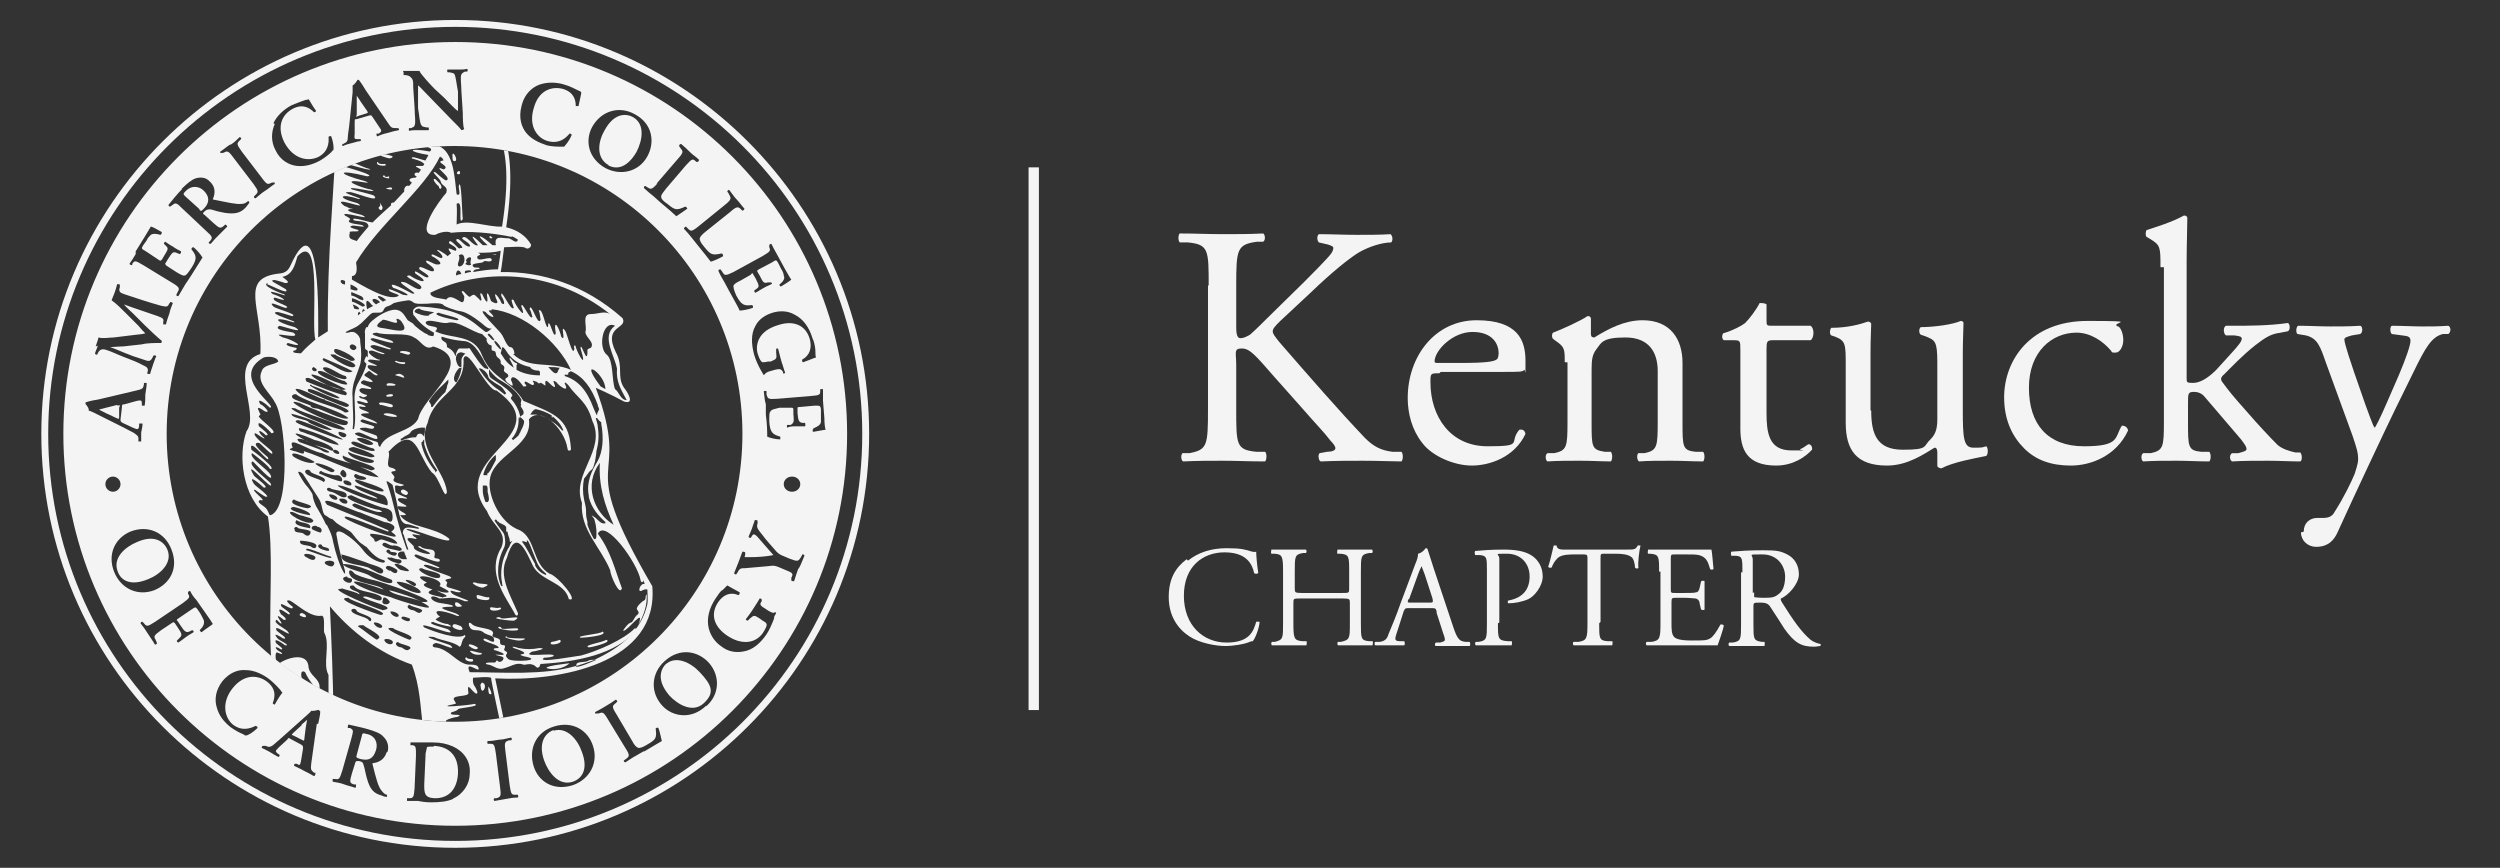 <?xml version="1.0" encoding="UTF-8"?>
<svg xmlns="http://www.w3.org/2000/svg" xmlns:xlink="http://www.w3.org/1999/xlink" version="1.1" viewBox="0 0 363 126">
  <rect x="0" y="0" width="363" height="126" fill="#333333" stroke="none"/>
  <defs>
    <style>
      .cls-1, .cls-2, .cls-3 {
        fill: none;
      }

      .cls-4 {
        fill: #f4f4f4;
      }

      .cls-2 {
        stroke: #f4f4f5;
        stroke-width: 1.5px;
      }

      .cls-3 {
        stroke: #f4f4f4;
        stroke-miterlimit: 10;
      }

      .cls-5 {
        isolation: isolate;
      }

      .cls-6 {
        clip-path: url(#clippath);
      }
    </style>
    <clipPath id="clippath">
      <circle class="cls-1" cx="65.9" cy="63" r="41.8"/>
    </clipPath>
  </defs>
  <!-- Generator: Adobe Illustrator 28.6.0, SVG Export Plug-In . SVG Version: 1.2.0 Build 709)  -->
  <g>
    <g id="Layer_1">
      <g id="Layer_1-2" data-name="Layer_1">
        <g>
          <g class="cls-5">
            <g class="cls-5">
              <path class="cls-4" d="M175.5,41.5c0-5.2,0-6-3-6.3h-1.2c-.3-.3-.2-1.2,0-1.3,2.4,0,4,.1,6.3.1s3.6,0,5.8-.1c.3.1.4,1,0,1.2h-.9c-2.9.4-3,1.1-3,6.4v5.7c0,.9,0,1.9.6,1.9s1-.3,1.4-.5c.7-.6,2-1.9,2.5-2.4l5.4-5.3c.9-.9,3.4-3.4,3.9-4.1.2-.3.3-.6.3-.8s-.2-.3-.8-.5l-1.3-.3c-.3-.3-.3-1,0-1.2,1.7,0,3.7.1,5.5.1s3.4,0,4.9-.1c.3.2.4.9.1,1.2-1.3,0-3.2.6-4.6,1.4-1.4.8-4.2,3.1-7,5.8l-4.5,4.2c-.7.7-1.1,1.1-1.1,1.5s.3.7.9,1.5c4.7,5.4,8.6,9.9,12.5,14,1.2,1.2,2.3,1.8,4,2h1.3c.3.4.2,1.2,0,1.4-1.3,0-3.2-.1-5.6-.1s-3.8,0-6.1.1c-.3,0-.5-.9-.2-1.2l1.1-.2c.7,0,1.2-.2,1.2-.5s-.3-.7-.7-1.1c-.9-1.2-2.2-2.5-4.1-4.7l-4-4.5c-2.8-3.2-3.6-4.2-4.8-4.2s-.8.6-.8,2.4v6.4c0,5.2,0,5.9,2.9,6.2h1.3c.3.3.2,1.2,0,1.4-2.4,0-4.1-.1-6.1-.1s-3.7,0-5.8.1c-.3-.1-.4-.9-.1-1.2h1c2.6-.5,2.7-1.1,2.7-6.4v-18Z"/>
              <path class="cls-4" d="M209,54.2c-1.3,0-1.3,0-1.3,1.3,0,5,2.9,9.3,8.3,9.3s3-.5,4.6-2.4c.5-.1.8.1.9.6-1.6,3.4-5.2,4.6-7.8,4.6s-5.8-1.4-7.2-3.3c-1.5-1.9-2.1-4.3-2.1-6.5,0-6.1,4-11.3,10-11.3s7.1,2.9,7.1,5.9,0,1.1-.2,1.3c-.1.3-.8.3-2.9.3h-9.2ZM212.1,52.7c3.7,0,4.8-.2,5.2-.5.1,0,.3-.3.3-.9,0-1.4-.9-3.1-3.8-3.1s-5.5,2.7-5.5,4.3c0,0,0,.2.3.2h3.5Z"/>
              <path class="cls-4" d="M227.2,52.6c0-1.9,0-2.2-1.3-3.1l-.4-.3c-.2-.2-.2-.7,0-.9,1.1-.4,4-1.7,5-2.4.2,0,.4,0,.5.3,0,1.1,0,1.9,0,2.3s.2.5.5.5c2.1-1.3,4.4-2.5,7-2.5,4.1,0,5.8,2.8,5.8,6.2v8.6c0,3.6,0,4.1,1.9,4.3h1.1c.3.4.2,1.2,0,1.4-1.5,0-2.9-.1-4.7-.1s-3.3,0-4.6.1c-.3-.1-.4-1-.1-1.2h.9c1.8-.4,1.9-.9,1.9-4.5v-7.4c0-2.8-1.3-4.9-4.7-4.9s-3.5.8-4.2,1.7c-.6.8-.7,1.5-.7,3v7.6c0,3.6,0,4,1.9,4.3h.9c.3.4.2,1.2,0,1.4-1.3,0-2.8-.1-4.5-.1s-3.3,0-4.7.1c-.3-.1-.4-1,0-1.2h1c1.8-.4,1.9-.9,1.9-4.5v-8.7Z"/>
              <path class="cls-4" d="M257.4,49.4c-.8,0-.9.2-.9,1.2v9.3c0,2.9.3,5.5,3.6,5.5s.9,0,1.3-.2c.4-.1,1.1-.7,1.2-.7.4,0,.6.5.5.8-.9,1-2.7,2.3-5.2,2.3-4.3,0-5.2-2.4-5.2-5.4v-11.4c0-1.3,0-1.4-1-1.4h-1.4c-.3-.2-.3-.7-.1-1,1.4-.4,2.7-1.1,3.2-1.5.6-.6,1.6-1.9,2.1-2.9.2,0,.8,0,1,.2v2.2c0,.9,0,.9.9.9h5.5c.6.4.5,1.8,0,2.1h-5.6Z"/>
              <path class="cls-4" d="M271.7,59.6c0,3.4.8,5.7,4.6,5.7s2.9-.5,4-1.5c.6-.6,1-1.3,1-2.9v-8.2c0-3.2-.3-3.3-1.8-3.9l-.6-.2c-.3-.2-.3-.9,0-1.1,2,0,4.7-.4,5.8-.9.2,0,.4.1.4.3,0,.9-.1,2.5-.1,4.3v8.4c0,3.9.1,5.4,1.5,5.4s1.2,0,1.9-.2c.3.2.3,1.2,0,1.4-1.9.4-4.8.9-6.5,1.8-.2,0-.5-.1-.6-.3v-2c0-.4-.1-.7-.4-.7-1.5.9-3.9,2.6-6.9,2.6-4.4,0-6-2.2-6-6.2v-8.3c0-3.1,0-3.6-1.5-4.2l-.6-.2c-.3-.2-.2-.9,0-1.1,2.3,0,4.2-.5,5.3-.9.3,0,.4.1.5.3,0,.8-.1,1.9-.1,4.3v8.3Z"/>
              <path class="cls-4" d="M307.6,47.4c.4.3.7,1.1.7,2s-.5,1.8-1.1,1.8-.5,0-.7-.3c-1.1-1.3-2.9-2.6-5-2.6-3.5,0-6.9,2.7-6.9,8s2.7,8.5,8,8.5,4.4-1.3,5.5-3c.4,0,.8.2.9.7-1.7,3.7-5.4,5.1-8.3,5.1s-5.1-.8-6.8-2.5-2.9-4.1-2.9-7.4c0-5.4,3.8-11.1,12.1-11.1s3.1.2,4.4.8Z"/>
              <path class="cls-4" d="M313.7,38.8c0-2.9,0-3.2-1.5-4.1l-.5-.3c-.2-.1-.2-.8,0-1,1.2-.4,3.6-1.1,5.4-2.1.2,0,.4,0,.5.3,0,1.5-.1,4-.1,6.2v17.1c0,.6,0,.7.9.7s2-.5,3.4-1.9l2-2.2c1.4-1.5,1.7-2,1.7-2.3s-.2-.4-1.1-.5h-1.2c-.4-.3-.4-1.2,0-1.4h1.1c2.2,0,5.1,0,7.9-.4.3.1.4,1,0,1.2l-1.6.3c-1,.2-1.8.7-3.1,1.7-1.9,1.5-3.6,3.3-4.5,4.2-.6.5-.6.8-.3,1.2.8,1.1,1.6,2.1,3.3,4,1.9,2.2,3.7,4.1,4.7,5.1.7.6,1.7.9,2.6,1.1h.7c.3.3.3,1.2,0,1.3-1.4,0-3.1-.1-4.7-.1s-3.7,0-5.2.1c-.4-.2-.4-1,0-1.2h.9c.7-.2,1.2-.3,1.2-.6s-.2-.6-.8-1.4l-5.3-6.2c-.4-.5-1-.7-1.5-.7-.9,0-.9.2-.9,1.7v2.7c0,3.6,0,4.1,1.9,4.3h1.2c.3.4.2,1.2,0,1.4-1.6,0-3.1-.1-4.8-.1s-3.3,0-4.8.1c-.3-.1-.4-1,0-1.2h1.1c1.8-.4,1.9-.9,1.9-4.5v-22.5Z"/>
              <path class="cls-4" d="M334.5,77.2c0-1.3.9-2,2-2h.9c.8,0,1.3-.3,1.6-.9,1.4-2.2,2.4-4.3,2.9-5.5.1-.4.5-1.4.5-2.1,0-1-.2-1.6-.8-3.4l-3.9-10.7c-.8-2.3-1.2-3.5-2.9-3.9l-1.2-.2c-.3-.2-.2-1.1.1-1.2,1.6,0,3.1.1,4.7.1s2.7,0,4.3-.1c.4.1.4,1,0,1.2l-1.2.2c-.7.2-1.1.3-1.1.6,0,.6,1.1,3.8,1.4,4.7l1.6,4.6c.3.8,1.2,3.4,1.4,3.5.1,0,.9-1.6,1.8-3.7l1.7-3.9c1.1-2.6,1.7-4.4,1.7-5s-.3-.7-1.2-.8l-1.5-.2c-.3-.2-.3-1.1,0-1.2,1.6,0,3.1.1,4.4.1s2.4,0,3.8-.1c.4.2.4.9,0,1.2h-.8c-1.6.4-2.5,1.9-4.2,5.4l-2.8,5.7c-1.6,3.3-5.7,12-8.2,17.5-.8,1.9-2,2.3-3.2,2.3s-2.2-.9-2.2-2.1Z"/>
            </g>
          </g>
          <g class="cls-5">
            <g class="cls-5">
              <path class="cls-4" d="M172.5,81.4c1.5-1.2,3.4-1.8,5.6-1.8s2.7.2,3.7.5c.2,0,.4.1.6,0,0,.5.1,1.8.3,3.1-.1.1-.4.2-.6,0-.3-1.4-1.2-3-4.3-3s-5.9,2-5.9,6.3,2.8,6.8,6.2,6.8,3.9-1.7,4.3-3c.1-.1.5,0,.5,0-.1,1.1-.7,2.5-1,2.8-.2,0-.5.1-.7.2-.5.2-2,.5-3.3.5s-3.7-.4-5.2-1.4c-1.7-1.1-3-3-3-5.7s1-4.3,2.6-5.5Z"/>
              <path class="cls-4" d="M188.8,86.9c-1,0-1,0-1,.7v2.9c0,2.2.1,2.5,1.3,2.6h.6c.1.1,0,.5,0,.6-1.1,0-1.8,0-2.6,0s-1.6,0-2.4,0c-.1,0-.2-.4,0-.5h.4c1.2-.3,1.2-.5,1.2-2.7v-7.5c0-2.2-.1-2.5-1.2-2.6h-.5c-.1-.1,0-.5,0-.6,1,0,1.7,0,2.6,0s1.5,0,2.4,0c.1,0,.2.4,0,.5h-.4c-1.2.2-1.2.5-1.2,2.7v2.4c0,.6,0,.7,1,.7h5.9c1,0,1,0,1-.7v-2.4c0-2.2,0-2.5-1.3-2.6h-.4c-.1-.1,0-.5,0-.6,1,0,1.7,0,2.5,0s1.5,0,2.5,0c.1,0,.2.4,0,.5h-.4c-1.2.2-1.2.5-1.2,2.7v7.5c0,2.2,0,2.5,1.2,2.6h.5c.1.1,0,.5,0,.6-1,0-1.7,0-2.5,0s-1.6,0-2.5,0c-.1,0-.2-.4,0-.5h.4c1.3-.3,1.3-.5,1.3-2.7v-2.9c0-.6,0-.7-1-.7h-5.9Z"/>
              <path class="cls-4" d="M208.6,88.8c-.1-.5-.2-.5-.9-.5h-3.1c-.5,0-.6,0-.8.5l-.7,2.2c-.3.9-.5,1.5-.5,1.7s.1.4.6.4h.7c.1.2.1.5,0,.6-.5,0-1.2,0-2.2,0-.7,0-1.4,0-2,0-.1,0-.2-.4,0-.5h.7c.5-.1,1-.3,1.2-1.1.4-1,1-2.3,1.8-4.6l2.1-5.6c.3-.7.4-1.1.4-1.5.5-.1.9-.5,1.1-.8.1,0,.3,0,.3.2.3.9.6,1.9.9,2.8l2.8,8.4c.6,1.8.9,2.1,1.8,2.2h.6c.1.2.1.5,0,.6-.9,0-1.6,0-2.5,0s-1.8,0-2.4,0c-.2,0-.2-.4,0-.5h.6c.4-.1.7-.2.7-.4s-.1-.6-.3-1.1l-.9-2.8ZM204.5,87c-.2.5-.1.5.4.5h2.6c.6,0,.6,0,.5-.6l-1.1-3.4c-.2-.5-.4-1.1-.5-1.3h0c0,.1-.3.6-.5,1.2l-1.3,3.6Z"/>
              <path class="cls-4" d="M217.5,90.5c0,2.2,0,2.5,1.4,2.6h.6c.1.2,0,.5,0,.6-1.2,0-1.9,0-2.7,0s-1.6,0-2.5,0c-.1,0-.2-.4,0-.5h.4c1.2-.2,1.2-.5,1.2-2.7v-7.7c0-1.8,0-2.1-1-2.2h-.7c-.1-.2-.1-.5,0-.6,1.1-.1,2.4-.2,4.1-.2s3,.2,4,.8c1,.6,1.7,1.7,1.7,3.1s-1.2,2.9-2.1,3.3c-.9.4-2,.6-2.9.6-.1,0-.1-.4,0-.4,2.2-.4,3.1-1.7,3.1-3.5s-1.2-3.3-3.3-3.3-1.1,0-1.1.7v9.3Z"/>
              <path class="cls-4" d="M232.2,90.5c0,2.2,0,2.5,1.2,2.6h.7c.1.1,0,.5,0,.6-1.2,0-1.9,0-2.7,0s-1.6,0-2.9,0c-.1,0-.2-.4,0-.5h.7c1.2-.2,1.3-.5,1.3-2.7v-9.3c0-.6,0-.7-.6-.7h-1.1c-.9,0-2,0-2.6.5-.5.5-.7.9-.9,1.4-.2.1-.5,0-.5-.1.3-.9.6-2.3.8-3.1,0,0,.3,0,.4,0,.1.7.8.6,1.8.6h8.4c1.1,0,1.3,0,1.6-.6.1,0,.3,0,.4,0-.2.9-.4,2.5-.3,3.2,0,.2-.4.2-.5,0,0-.5-.2-1.3-.5-1.5-.5-.4-1.3-.5-2.4-.5h-1.5c-.6,0-.6,0-.6.7v9.2Z"/>
              <path class="cls-4" d="M240.9,83c0-2.2,0-2.5-1.3-2.6h-.3c-.1-.1,0-.5,0-.6.9,0,1.6,0,2.5,0h3.9c1.3,0,2.6,0,2.8,0,.1.4.2,1.8.3,2.8,0,.1-.4.2-.5,0-.3-1-.5-1.7-1.6-2-.4-.1-1.1-.1-2-.1h-1.5c-.6,0-.6,0-.6.8v4.2c0,.6,0,.6.7.6h1.2c.9,0,1.5,0,1.8-.1.2,0,.4-.2.5-.7l.2-.9c.1-.1.5-.1.5,0,0,.5,0,1.3,0,2.1s0,1.5,0,2c0,.1-.4.1-.5,0l-.2-.8c0-.4-.2-.7-.6-.8-.3,0-.8-.1-1.6-.1h-1.2c-.6,0-.7,0-.7.6v2.9c0,1.1,0,1.8.4,2.2.2.2.7.5,2.5.5s2.2,0,2.7-.3c.4-.2.9-.9,1.5-2,.1-.1.4,0,.5.1-.1.7-.7,2.3-.9,2.9-1.9,0-3.7,0-5.6,0h-1.9c-.9,0-1.6,0-2.8,0-.1,0-.2-.4,0-.5h.7c1.2-.2,1.3-.5,1.3-2.7v-7.5Z"/>
              <path class="cls-4" d="M253,83.1c0-2,0-2.3-.9-2.4h-.7c-.1-.2-.1-.5,0-.6,1.2-.1,2.6-.2,4.6-.2s2.5.1,3.5.6c1,.5,1.7,1.5,1.7,2.9s-1.6,3.1-2.6,3.5c-.1.1,0,.3.1.5,1.7,2.7,2.8,4.3,4.2,5.5.4.3.9.5,1.4.6.1,0,.1.2,0,.3-.2,0-.5.1-.9.1-1.8,0-2.8-.5-4.3-2.6-.5-.8-1.4-2.2-2-3.1-.3-.5-.6-.7-1.5-.7s-1,0-1,.5v2.6c0,2.2,0,2.4,1.2,2.6h.4c.1.2,0,.5,0,.6-.9,0-1.6,0-2.5,0s-1.6,0-2.6,0c-.1,0-.2-.4,0-.5h.5c1.2-.2,1.2-.5,1.2-2.7v-7.5ZM254.7,86c0,.4,0,.6,0,.7,0,0,.4.1,1.4.1s1.5,0,2.1-.5c.6-.4,1-1.2,1-2.6s-1-3.2-3.3-3.2-1.4,0-1.4.7v4.9Z"/>
            </g>
          </g>
          <line class="cls-2" x1="150.1" y1="24.3" x2="150.1" y2="103.1"/>
          <g>
            <g>
              <path class="cls-4" d="M63,108.4c-.5,0-1,0-1,.1s-.1.3-.2.9l-.2,4.5c0,1.2,0,1.9,1.4,2,2.3.1,3.4-1.5,3.5-3.6.1-2.6-1.3-3.9-3.5-4Z"/>
              <path class="cls-4" d="M17,58.8l-1.6.4c-.7.2-.9.2-1,.3h0c0,0,.4.2,1,.5l1.5.7c.4.2.4.1.4-.2v-1.3c.2-.4.1-.4-.2-.3h0Z"/>
              <path class="cls-4" d="M80.4,106c-1.2.4-2.3,1.8-1.4,4.4.6,1.7,2.1,3.8,4.2,3.1,1.4-.5,2.2-1.9,1.3-4.3-.6-1.8-2.2-3.7-4.1-3.1h0Z"/>
              <path class="cls-4" d="M53.3,106.6c-.6-.2-.7-.2-.8.4l-.7,2.6c-.1.4-.1.4.5.6,1.2.3,1.9,0,2.3-1.3.3-1-.1-2-1.2-2.3Z"/>
              <path class="cls-4" d="M24.3,79.8c-.5-1.2-1.9-2.2-4.4-1.1-1.7.7-3.6,2.3-2.8,4.3.5,1.4,2,2.1,4.4,1.1,1.8-.7,3.6-2.4,2.8-4.3h0Z"/>
              <path class="cls-4" d="M88.3,24c1.3.7,2.8.3,4.1-1.9.9-1.7,1.3-4.1-.5-5.1-1.1-.6-2.8-.5-4.1,1.9-.9,1.5-1.4,4,.6,5.1h0Z"/>
              <path class="cls-4" d="M28.9,30.4c.3.3.3.3.7-.1.9-.9.8-1.8,0-2.6-.7-.7-1.8-.8-2.6,0-.5.5-.4.5,0,.9l2,1.8h0Z"/>
              <path class="cls-4" d="M66.1,6.1c-31.4,0-56.9,25.5-56.9,56.9s25.5,56.9,56.9,56.9,56.9-25.5,56.9-56.9S97.6,6.1,66.1,6.1ZM118.1,49.4c.2.6.3,1.2.3,1.7,0,.3,0,.7.1.8-.4.1-1,.4-1.9.7-.1,0-.2-.3-.1-.4,1.1-.6,1.4-1.7,1.1-2.9-.6-2.2-2.5-2.8-4.6-2.1-1,.3-2,.8-2.6,1.7-.6.9-.6,2-.3,2.7.2.6.4.9.6,1,.1,0,.4,0,.8-.1h.4c.9-.4.9-.4.8-1.3v-.5c0-.1.2-.2.3,0,.1.5.3,1.1.5,1.9.2.5.3,1,.5,1.5,0,.1-.2.2-.3.1v-.2c-.3-.4-.4-.5-1.2-.3l-.7.2c-.4.1-.7.3-.8.5,0,0-.1,0-.2,0,0-.1-.1-.3-.3-.6-.4-.7-.8-1.6-1-2.3-.4-1.5-.5-3,.2-4.2.5-1,1.5-1.6,2.5-1.9,1-.3,2.2-.3,3.2.3,1.2.6,2.1,1.8,2.6,3.5h0ZM111.7,35.8v-.2c0-.1.2-.2.3-.2.2.4.5,1,.8,1.5l1.2,2.2c.4.7.8,1.4.9,1.5-.2.2-1,.7-1.5,1-.1,0-.3-.2-.2-.3.6-.5.8-.9.6-1.3,0-.3-.2-.7-.4-1l-.4-.8c-.3-.5-.3-.5-.9-.1l-1.9,1c-.3.2-.3.2-.2.4l.3.5c.5,1,.6,1.2,1.2,1h.4c.1,0,.2.1.2.2-.3.2-.7.3-1.2.6-.4.2-.8.5-1.2.7-.1,0-.2-.2-.2-.3l.4-.3c.4-.3.3-.5-.2-1.5l-.3-.5c-.1-.3-.2-.3-.4,0l-1.4.8c-.6.3-1,.5-1.1.8,0,.2,0,.5.4,1.4.8,1.5,1.2,1.5,2.3,1.4.1,0,.2.3.1.4-.5.2-1.5.4-1.9.4-.2-.5-.8-1.5-1.5-2.8l-.7-1.3c-.3-.5-.7-1.2-.9-1.7,0-.1.2-.2.3-.2l.3.4c.3.5.4.6,1.6,0l4.2-2.3c1.2-.7,1.2-.8,1-1.3h0ZM107.8,63c0,23.1-18.7,41.8-41.8,41.8s-41.8-18.7-41.8-41.8,18.7-41.8,41.8-41.8,41.8,18.7,41.8,41.8ZM105.8,28.1l-.2-.3c0-.1.2-.3.3-.2.4.5.7,1,1.1,1.4.4.4.7.9,1.1,1.3,0,.1-.2.3-.3.3l-.2-.2c-.4-.4-.6-.5-1.6.4l-3.5,2.8c-.5.4-.8.7-.9,1,0,.2,0,.5.7,1.3.9,1.1,1.1,1.2,2.5.9.1,0,.2.2.2.4-.5.3-1.4.7-1.8.8-.3-.4-1-1.3-1.9-2.4l-.8-1c-.4-.5-.8-1-1.2-1.4,0-.1.2-.3.3-.3l.3.3c.4.4.5.5,1.6-.4l3.7-3c1-.8,1-1,.7-1.5h0ZM95.3,26.7l3.1-3.6c.9-1,.8-1.1.4-1.6l-.2-.3c0-.1.1-.3.3-.3.5.4.9.8,1.3,1.2.4.4.9.7,1.3,1.1,0,.1-.1.3-.2.3h-.2c-.5-.5-.6-.5-1.5.5l-2.9,3.4c-.4.5-.7.9-.7,1.1s0,.5.9,1.1c1.1.9,1.3,1,2.6.4.1,0,.3.2.3.3-.4.3-1.3.9-1.6,1.1-.4-.4-1.2-1.1-2.3-2l-1-.9c-.5-.4-1-.8-1.4-1.2,0-.1,0-.3.2-.3l.3.2c.5.3.6.4,1.5-.6h0ZM86,18.4c1.3-2.3,3.9-3.1,6.2-1.8,2.6,1.4,2.9,4.1,1.8,6.1-1.2,2.2-3.8,2.9-6.1,1.7-2.5-1.4-3-4-1.9-6h0ZM75.8,15.1c.4-1.4,1.4-2.4,2.5-2.8,1.1-.4,2.5-.4,3.7,0,.7.2,1.5.6,2.1.9.1,0,.2.1.3.2,0,.3-.2,1-.4,2-.1,0-.3,0-.4,0,0-.8-.2-2-1.9-2.5-1.6-.4-3.5.2-4.2,2.8-.8,2.6.5,4.4,2.1,4.8,1.6.4,2.5-.4,3.1-1.1.1,0,.3,0,.3.2-.3.8-.9,1.5-1.1,1.7-.2,0-.3,0-.5,0-.3,0-1.2,0-2-.2-1.2-.4-2.2-.9-2.9-1.7-.8-.9-1.2-2.3-.8-3.9h0ZM58.5,10.3c.5,0,1.2,0,1.5,0,.3,0,.6,0,.9,0,.2.5,1.7,2.1,2.2,2.6l1.4,1.3c.6.6,1.8,1.9,2,1.9,0,0,0-.1,0-.3v-2.5c-.2-1-.3-2.1-.5-2.5-.1-.2-.3-.2-.7-.3h-.3c-.1-.1-.1-.4,0-.4.5,0,1,0,1.5,0,.6,0,.9,0,1.3-.1.1,0,.2.3,0,.4h-.3c-.2.1-.4.2-.5.4-.2.4,0,1.5,0,2.5l.2,3.1c0,.4,0,2,.2,2.3,0,.1-.3.2-.4.2-.2-.3-.6-.7-1.6-1.7l-3.2-3.3c-.9-.9-1.3-1.4-1.5-1.5,0,0,0,.1,0,.8v2.5c.2,1,.2,2.1.5,2.5.1.2.3.2.7.3h.3c.1.1.1.4,0,.4-.5,0-1,0-1.5,0-.5,0-.9,0-1.3.1,0,0-.1-.3,0-.4h.3c.2-.1.5-.2.5-.4.2-.4,0-1.5,0-2.5l-.2-3c0-1,0-1.2-.5-1.6-.1-.1-.5-.2-.7-.2h-.2c0,0,0-.4,0-.4h0ZM49.7,21l.3-.2c.3-.1.5-.3.5-.8,0-.4.1-.9.2-1.7l.5-4.9c0-.4,0-.8,0-1,.4-.2.7-.8.7-.8,0,0,.2,0,.2,0,.4.5.7,1,1,1.5l3.2,4.7c.5.8.6.8,1.3.8h.2c.1,0,.2.3.1.3-.5.1-1,.2-1.6.4-.5.1-1.1.3-1.5.5-.1,0-.2-.3-.1-.4h.3c.4-.3.5-.4.1-.9l-1-1.5c-.2-.3-.2-.3-.6-.2l-1.7.5c-.3,0-.3,0-.3.5v1.6c-.1.8,0,.8.4.8h.4c.1,0,.2.2,0,.3-.4,0-.8.2-1.3.3-.4.1-.8.2-1.2.4-.1,0-.2-.2-.1-.4h0ZM39.7,17.9c.5-1.1,1.5-2,2.6-2.6.7-.3,1.5-.6,2.1-.8.2,0,.2,0,.4-.1.2.2.5.9,1.1,1.7,0,.1-.2.2-.3.2-.6-.6-1.6-1.3-3.1-.5-1.5.8-2.4,2.5-1.2,4.9,1.3,2.4,3.4,2.8,4.9,2.1,1.4-.7,1.6-2,1.5-2.9,0-.1.3-.2.4-.1.3.8.4,1.7.3,2-.1,0-.2.2-.3.3-.2.2-.9.8-1.6,1.2-1.1.6-2.2.9-3.3.8-1.2-.1-2.5-.8-3.2-2.3-.7-1.3-.6-2.7-.1-3.8h0ZM33.5,21c.5-.3.9-.7,1.3-1.1.1,0,.3.2.2.3l-.2.2c-.4.4-.5.5.3,1.6l2.9,3.8c.8,1.1.9,1,1.5.7h.2c.1-.1.2,0,.2.2-.5.3-.9.7-1.4,1-.5.3-.9.7-1.4,1.1-.1,0-.3-.1-.2-.3l.2-.2c.4-.4.5-.5-.3-1.6l-2.9-3.8c-.8-1.1-.9-1-1.5-.7h-.2c-.1.1-.3,0-.2-.2.5-.3.9-.7,1.4-1h0ZM26.4,27.4c.7-.7,1.4-1.3,2-1.5.7-.2,1.5-.2,2.1.5.9.8.7,1.9.4,2.5,0,0,0,.1.2.1,2,.4,3.2.7,4,.6.5,0,.8-.3.9-.4,0,0,.2,0,.2.2,0,.1-.2.3-.5.7-.8.9-1.7,1-3.1.8-.6-.1-1.4-.3-2-.5-.4,0-.6,0-.9.3-.3.3-.3.3,0,.5l1.2,1.1c1,.9,1.1.9,1.6.5l.2-.2c.1,0,.3.2.3.3-.4.4-.8.8-1.2,1.2s-.8.8-1.2,1.3c-.1,0-.3,0-.3-.2l.2-.2c.4-.5.4-.6-.6-1.5l-3.4-3.2c-.9-.9-1-.9-1.5-.5l-.3.2c-.1,0-.3-.1-.2-.3.5-.6,1.2-1.5,1.9-2.2h0ZM19.7,36.5l1.3-2.1c.4-.7.8-1.3.9-1.5.2,0,1.1.5,1.6.8,0,0,0,.3-.2.4-.7-.2-1.1-.2-1.4,0-.2.2-.5.5-.6.8l-.5.7c-.3.5-.3.5.4.9l1.8,1.2c.3.2.3.2.5,0l.3-.5c.6-1,.7-1.1.3-1.5l-.3-.3c0-.1.1-.3.2-.3.3.2.7.5,1.1.7.4.3.8.5,1.2.7,0,0,0,.3-.2.4l-.5-.2c-.5-.2-.6,0-1.2.9l-.3.5c-.2.2-.1.3.1.5l1.4.9c.5.3,1,.6,1.2.5.2,0,.4-.2,1-1.1.9-1.4.7-1.8,0-2.7,0-.2.1-.3.3-.3.4.3,1.1,1.1,1.3,1.5-.3.5-.9,1.4-1.7,2.7l-.8,1.2c-.3.5-.7,1.2-1,1.7-.1,0-.3,0-.3-.2l.2-.4c.3-.5.3-.7-.9-1.4l-4.1-2.5c-1.2-.7-1.2-.7-1.6-.2v.2c-.2,0-.4-.1-.4-.2.3-.4.6-.9.9-1.4h0ZM13.9,50.3c.1-.4.3-.8.4-1.3.7.2,1.5,0,2.2,0l3.3-.4c.2,0,1-.1,1.3-.2-.3-.3-.6-.6-1-1.1l-1.9-1.9c-.7-.7-1.3-1.3-2-1.8.1-.3.3-.7.4-1,.2-.5.3-.9.4-1.3,0-.1.3,0,.4,0v.4c-.2.6,0,.8.6,1,1.8.6,3.6,1.2,5.4,1.7.8.2,1,.1,1.1-.2l.2-.3c0-.1.3,0,.4.1-.2.5-.4,1-.5,1.5-.2.6-.4,1.1-.5,1.6,0,0-.3,0-.4,0v-.3c.1-.5,0-.6-.8-.9l-3.8-1.3-1.1-.4h0c.5.6.9.9,1.3,1.3l1.8,1.8c.7.7,1.9,1.8,2.4,2.2,0,0,0,.2-.1.3-.7,0-2.1,0-2.8.2l-2.7.3c-.6,0-1.5.1-1.9.1h0c.6.2,1.5.6,2,.8.7.3,1.8.7,2.8,1,.8.3,1,.3,1.3-.2l.2-.4c.1,0,.3,0,.4.1-.2.4-.3.8-.5,1.3-.1.4-.3.8-.4,1.3,0,0-.3,0-.4,0v-.2c.2-.6,0-.8-.7-1.1-.7-.4-1.5-.7-2.8-1.2-.8-.3-1.8-.8-2.5-1-.6-.2-.9,0-1.1.3l-.2.4c-.1,0-.3,0-.3-.2.1-.4.3-.7.4-1.1h0ZM12.9,59.6c0-.5-.5-.9-.5-1,0,0,0-.2.1-.2.6-.2,1.2-.3,1.8-.4l5.5-1.3c.9-.2,1-.3,1.1-.9v-.2c.2,0,.4,0,.4,0,0,.5-.1,1-.2,1.7,0,.5,0,1.1-.1,1.6,0,0-.3,0-.4,0v-.3c0-.5-.1-.5-.7-.4l-1.8.5c-.4,0-.4.1-.4.5l-.2,1.7c0,.3,0,.3.3.5l1.5.7c.7.3.8.3.9-.2v-.4c.2,0,.4,0,.5,0,0,.4-.1.8-.2,1.3,0,.4,0,.8,0,1.3,0,0-.3,0-.4,0v-.4c0-.4-.2-.5-.6-.8-.3-.2-.8-.4-1.5-.8l-4.4-2.2c-.4-.2-.7-.3-.9-.3h0ZM15.3,70.3c0-.6.5-1.1,1.1-1.1s1.1.5,1.1,1.1-.5,1.1-1.1,1.1-1.1-.5-1.1-1.1ZM16.6,83.1c-1.1-2.7.2-5,2.3-5.9,2.5-1,5,0,6,2.6,1.1,2.8-.3,5-2.5,5.9-2.4.9-4.8-.2-5.8-2.6h0ZM29.3,91.8c-.1,0-.3-.2-.3-.3.5-.5.7-.9.6-1.4-.1-.3-.3-.6-.5-1l-.4-.6c-.3-.4-.3-.4-.9,0l-1.9,1.3c-.3.2-.3.2-.1.4l.4.6c.6.9.8,1.1,1.3.9l.4-.2c.1,0,.3.2.2.3-.3.2-.7.4-1.1.7-.4.3-.8.6-1.1.8-.1,0-.3-.2-.2-.3l.4-.4c.4-.4.3-.6-.3-1.5l-.4-.6c-.2-.2-.2-.2-.5,0l-1.5,1c-1.1.8-1.1.9-.8,1.4l.2.5c0,.1-.2.2-.3.2-.4-.7-.8-1.2-1.1-1.7s-.6-.9-1-1.4c0-.1.2-.3.3-.2l.2.2c.4.5.5.5,1.6-.2l4-2.7c1.1-.8,1.1-.9.8-1.4v-.2c0-.1.2-.2.3-.2.2.4.5.9.9,1.3l1.4,2c.5.7.9,1.3,1,1.5-.2.2-1,.7-1.5,1.1h0ZM35.7,106.8c-.1,0-.3-.1-.4-.2-.3-.1-1.1-.5-1.8-1-1-.8-1.7-1.7-2-2.8-.4-1.2-.2-2.6.8-3.9,1-1.2,2.2-1.7,3.4-1.6,1.2,0,2.5.6,3.5,1.4.6.5,1.2,1.1,1.6,1.6,0,.1.2.2.2.3-.2.2-.6.8-1.1,1.7-.1,0-.3-.1-.3-.2.3-.8.6-2-.8-3.1-1.3-1-3.3-1.2-5,.9-1.7,2.1-1.2,4.3,0,5.3,1.3,1,2.5.6,3.3.2.2,0,.3.2.3.3-.6.6-1.4,1.1-1.7,1.1h0ZM46,105.1l-.8,5.7c-.1.9-.1,1,.4,1.4h.2c0,.2,0,.4-.2.5-.5-.3-.9-.5-1.5-.8-.5-.3-1-.5-1.4-.7,0,0,0-.3.1-.3h.3c.4.3.5.2.6-.4l.3-1.8c0-.4,0-.4-.3-.6l-1.5-.8c-.3-.2-.3-.2-.5.1l-1.2,1.1c-.6.6-.5.6-.2.9l.3.2c0,.1,0,.3-.2.3-.4-.2-.7-.4-1.2-.7-.4-.2-.7-.4-1.2-.6,0,0,0-.3.2-.3h.4c.4.2.5.2.9,0,.3-.2.7-.6,1.3-1.1l3.7-3.3c.3-.3.6-.5.7-.7.4.1,1.1-.2,1.1-.1,0,0,.1.1.2.2,0,.6-.2,1.2-.3,1.8h0ZM56.1,109.3c-.3,1.1-1.4,1.5-2,1.5,0,0,0,.1,0,.2.5,2,.8,3.2,1.3,3.8.3.4.6.6.8.6,0,0,0,.2,0,.3-.2,0-.4,0-.8-.2-1.2-.3-1.7-1-2.1-2.4-.2-.6-.3-1.4-.5-2-.1-.4-.2-.5-.7-.6-.4,0-.4,0-.5.2l-.5,1.6c-.4,1.3-.3,1.4.3,1.6h.3c0,.2,0,.4-.1.5-.5-.2-1.1-.3-1.6-.5-.5-.2-1.1-.3-1.7-.4,0,0,0-.3,0-.4h.3c.6.1.7.1,1.1-1.2l1.3-4.6c.3-1.2.4-1.3-.2-1.6h-.3c0-.2,0-.4.1-.5.8.2,1.9.4,2.9.7,1,.3,1.8.6,2.2,1.1.5.5.8,1.2.6,2.1h0ZM65.8,116c-.9.4-2,.5-3.2.5-.8,0-1.4-.1-1.9-.2-.5,0-1.1,0-1.6,0,0,0,0-.3,0-.4h.3c.6,0,.7-.1.8-1.5l.2-4.7c0-1.2,0-1.4-.5-1.5h-.3c0-.1,0-.3,0-.4.9,0,2,0,3.2,0,1.2,0,2.1.2,3,.6,1.5.7,2.6,2.1,2.4,4,0,1.4-.9,2.9-2.5,3.6ZM75.2,115.8c-.6,0-1.2.1-1.7.2s-1.2.2-1.7.3c-.1,0-.2-.3,0-.4h.3c.6-.2.7-.3.5-1.7l-.6-4.8c-.2-1.4-.3-1.4-.9-1.4h-.3c0,0-.1-.3,0-.4.6,0,1.1-.1,1.7-.2.6,0,1.1-.2,1.7-.3.1,0,.2.3,0,.4h-.3c-.6.2-.7.3-.5,1.7l.6,4.8c.2,1.4.3,1.4.9,1.4h.3c0,0,.1.3,0,.4h0ZM83.2,114c-2.8.9-5-.5-5.7-2.7-.8-2.5.3-5,2.9-5.8,2.8-.9,5,.6,5.7,2.8.8,2.4-.4,4.8-2.9,5.7h0ZM93.6,109l-1.2.7c-.6.3-1.1.7-1.6,1-.1,0-.3-.2-.2-.3l.3-.2c.5-.4.6-.5-.1-1.6l-2.5-4.1c-.7-1.2-.8-1.1-1.4-.9h-.3c-.1.1-.2,0-.2-.2.6-.3,1.1-.6,1.6-.9.5-.3,1-.6,1.4-.9.1,0,.3.2.2.3l-.2.2c-.5.4-.6.5.1,1.6l2.3,3.9c.3.6.6.9.9,1,.2,0,.5,0,1.3-.5,1.2-.7,1.4-.9,1.2-2.3,0-.1.3-.2.4-.1.2.5.4,1.5.5,1.9-.5.3-1.4.8-2.7,1.6h0ZM102.5,102.5c-2.1,2-4.8,1.6-6.3,0-1.8-1.9-1.7-4.7.3-6.5,2.2-2,4.8-1.5,6.4.2,1.7,1.9,1.6,4.6-.3,6.3h0ZM112.4,89.8c-.3.8-.7,1.7-1.1,2.3-.9,1.3-2,2.3-3.4,2.5-1.1.2-2.2,0-3.1-.7-.9-.6-1.6-1.5-1.9-2.7-.3-1.3,0-2.8,1-4.3s.8-1,1.1-1.3c.2-.2.5-.5.6-.6.3.2.9.5,1.8,1,0,.1,0,.4-.2.4-1.2-.5-2.2,0-2.9,1-1.3,1.9-.5,3.7,1.3,4.9.9.6,1.9,1,3,.9,1.1-.1,1.9-.8,2.3-1.5.3-.5.5-.9.4-1.1,0-.1-.2-.3-.6-.5l-.4-.3c-.8-.5-.8-.5-1.4,0l-.3.3c-.1,0-.3,0-.3-.2.3-.4.7-.9,1.2-1.7.3-.5.6-.9.8-1.3.1,0,.3,0,.3.2v.2c-.3.4-.3.6.4,1l.6.4c.4.2.7.4.9.2,0,0,.2,0,.2.1,0,.1-.2.3-.3.6h0ZM115.9,82.6c-.2.6-.4,1.1-.6,1.8,0,0-.3,0-.4-.1v-.4c.3-.6.3-.7-1-1.2l-.7-.3c-.7-.3-.9-.3-1.6-.2l-3.4.3c-.6,0-.8,0-1.1.6l-.2.3c-.1,0-.3,0-.3-.2.2-.5.4-1,.6-1.5.2-.5.5-1.3.6-1.6,0,0,.3,0,.4.1v.4c-.1.2-.1.3,0,.3,0,0,.2,0,.7,0,1.2,0,2.4-.1,3.4-.3-.7-.8-1.4-1.6-2.1-2.4-.3-.4-.6-.6-.7-.6-.1,0-.2,0-.3.2l-.2.3c-.1,0-.3,0-.3-.2.2-.5.4-.9.5-1.2.1-.4.3-.8.4-1.2,0,0,.3,0,.4.1v.4c-.2.6,0,.8.8,1.8.5.7,1.1,1.3,1.6,1.9.5.6.7.8,1.5,1.1l.7.3c1.3.5,1.3.4,1.7-.2l.2-.4c.1,0,.3,0,.3.2-.3.7-.5,1.3-.8,1.8h0ZM113.8,70.3c0-.6.5-1.1,1.2-1.1s1.2.5,1.2,1.1-.5,1.1-1.2,1.1-1.2-.5-1.2-1.1ZM118.1,62.2c.7-.3,1-.5,1.1-.9,0-.3,0-.7,0-1v-.9c-.1-.5-.1-.5-.9-.5l-2.2.2c-.3,0-.3,0-.3.3v.6c.1,1.1.2,1.3.7,1.4h.4c0,.1.1.4,0,.5-.3,0-.8,0-1.3,0-.5,0-.9,0-1.3.2,0,0-.1-.3,0-.4h.5c.5-.3.5-.5.4-1.6v-.6c0-.3-.1-.3-.4-.3h-1.6c-.7.2-1.1.2-1.3.5-.2.2-.2.4-.2,1.5.1,1.6.5,1.9,1.6,2.2,0,.1,0,.3,0,.4-.6,0-1.5-.2-1.9-.4,0-.6,0-1.7-.2-3.2v-1.5c-.2-.6-.2-1.3-.3-1.9,0,0,.3-.1.4,0v.5c.2.6.2.7,1.6.6l4.8-.4c1.4-.1,1.4-.2,1.4-.8v-.2c0,0,.3,0,.4,0,0,.5,0,1.1,0,1.7l.2,2.5c0,.8.1,1.6.2,1.7-.2,0-1.2.2-1.8.3-.1,0-.2-.3,0-.4h0Z"/>
              <path class="cls-4" d="M51.8,16.9l1.3-.4c.3-.1.4-.1.2-.4l-.9-1.3c-.4-.6-.5-.8-.6-.9h0c0,.1,0,.4,0,1.1v1.6c-.1.4-.1.4.2.3Z"/>
              <path class="cls-4" d="M43.8,105.3l-1.2,1.1c-.3.3-.3.3,0,.4l1.2.6c.3.2.4.2.4-.2l.2-1.6c.1-.7.2-1,.2-1.1h0c0,0-.3.3-.8.7h0Z"/>
              <path class="cls-4" d="M96.7,96.4c-.9.9-1.3,2.5.5,4.6,1.2,1.3,3.4,2.6,5,1.1s1.2-2.6-.6-4.5c-1.3-1.4-3.5-2.5-5-1.1h0Z"/>
            </g>
            <g class="cls-6">
              <g>
                <path class="cls-4" d="M53.5,15.7c.3,0,.8-.1.8-.3,0-.4-1.5.1-.8.3Z"/>
                <path class="cls-4" d="M54.4,20.5c-.2,0-.7-.3-.5,0v.2c.4.2,4.9,1.7,4.5.7-.8-.1-3.2-.5-4-.9h0Z"/>
                <path class="cls-4" d="M55.9,17.9c-1.5.3-.2.4.4.5,0,0-.1-.5-.4-.5Z"/>
                <path class="cls-4" d="M54.8,16.7c-.1-.1-.4,0-.6,0-.4.3.7,0,.6,0Z"/>
                <path class="cls-4" d="M55.2,29.5c-.2-.2.2.3-.1.5-.3.2,0,.5.3.5.3-.4.1-.5-.2-1h0Z"/>
                <path class="cls-4" d="M71.1,34.3c-.2.3.4.4.4.2,0,0-.3-.3-.4-.2Z"/>
                <path class="cls-4" d="M81.3,92.9c0,0-.9.3-1.2.3-.8.7,1.9.3,1.2-.3Z"/>
                <path class="cls-4" d="M73.6,92.4c-1,.1,1.5.7,1.9.6.4,0,1.1-.3.5-.3-.5,0-2.2,0-2.4-.2Z"/>
                <path class="cls-4" d="M63.7,27c0,.1.1.5.3.4.4-.4-.5-1.1-.8-1.4-.7-.2.4,1.1.5,1Z"/>
                <path class="cls-4" d="M54.7,17.8c0-.2-.2-.3-.4-.1-.2.3.3.5.3.5,0,0,0-.2,0-.4Z"/>
                <path class="cls-4" d="M87.5,91.7c-.3.4-4,.6-3.2.9.5,0,4.1-.3,3.2-.9Z"/>
                <path class="cls-4" d="M55.1,22.2c-.8.2,1.2.8,1.5.8,1.4-.4-1.2-.6-1.5-.8Z"/>
                <path class="cls-4" d="M88,92.9c-.5.4-3.5.8-2.5,1.1.4,0,3.6-.8,2.5-1.1Z"/>
                <path class="cls-4" d="M66,23.4c.7,0-.4-1.9-.3-.7,0,.4,0,.7.3.7Z"/>
                <path class="cls-4" d="M54.6,18.9c.2.3,2.7.9,2,.4-.7,0-2-.9-2-.4Z"/>
                <path class="cls-4" d="M75,91.6c1.2-.8-2.2,0-2.2-.4-.1-.3-.6-.2-.4,0s2.2.5,2.6.3Z"/>
                <path class="cls-4" d="M66.6,25.3c.1,0,.2,0,.2-.2,0-.7-.9.2-.2.2Z"/>
                <path class="cls-4" d="M56.2,27.3c-.6,0,1,.5.7,0-.1-.2-.5,0-.7,0Z"/>
                <path class="cls-4" d="M61.8,19s-.5.1-.6-.1c0-.4-.4.3-.2.3s.7-.2.7-.2h0Z"/>
                <path class="cls-4" d="M56.4,20.3c.3.2,1.5.4,1.4,0,0,0-2-.6-1.4,0Z"/>
                <path class="cls-4" d="M55.9,23.8c-.2,0-.8.1-1-.2,0-.2-.3,0-.1.2,0,.3,1.7.4,1.1,0Z"/>
                <path class="cls-4" d="M56.5,25.9v-.3s-.5.2-.6,0c-.1-.3-.5,0-.2.1.3.2.8.2.8.2Z"/>
                <path class="cls-4" d="M72,37c.3-.2-.5,0-.6,0-.1,0,.4,0,.6,0Z"/>
                <path class="cls-4" d="M93.5,87.2c-.4.2-1.2,1-1,1.3s.4.5,0,.8c-.4.3-.6,1.1-.9,1.1-.3,0-1.2,1.1-1.1,1.2.7,0,3.2-3.6,2.2-.9.8-1.4,1.3-2.9,1.2-4.4-.3.3,0,.7-.4.9h0Z"/>
                <path class="cls-4" d="M92.2,91.2c-1.6,1.7-5.6,3.4-7.9,4-.4,0-6.6,1.2-5.3.3.4,0,1.4-.1,1.4-.3,0-.5-5.1.4-3.1-.6.4,0,2.4-.5,1-.5-1,.2-2,.2-3,0-.5-.2-1.2-.3-.7,0,.6.2,2.2.7,1.2.9-.4,0-.2.2.3.3,3.1.6-1.6.9-2.3.4-.4-.4-.4-.5-.2-.8.2-.3-.4-.3-.4-.6.5-1.1-.6-.2-.6-1.1.2-.8-1.5-.4-1-1.2.1-.9-2.5-.7-3.1-1.4-.3-.3-.5-.2-.4.2.4,1.2,1.3.3,2.2,1.1.4.3,1.4.4,1.4.8.4,1.3-1.5-.5-1.5.2.2.4,2.3.7,2.2,1.2-.3,0-1,0-.6.3.1,0,2,.6,1.1.7-.5,0-1.1-.1-.9,0s1.2.2,1.1.5c0,.3-.5.7-.8.4s-.2.2-.5.2c-.3,0-.7,0-.9,0-.2,0-.7.2,0,.3s1.2.7,2,.6c1.4-.3,2-1,3.1-.6.2.1.8-.2,1.3,0,.5.1.6.6.9.4.3-.1.1-.6.5-.5,4.5-.3,10.9-1.2,13.9-5.2,0,0-.2.1-.3.1h0Z"/>
                <path class="cls-4" d="M57,58.8c-.2-.2-2.6-.7-1.8,0,.4-.1,2.1.8,1.8,0Z"/>
                <path class="cls-4" d="M57,57.5c.4-.5-1.4-.2-.8.1.2,0,.7,0,.8-.1Z"/>
                <path class="cls-4" d="M85.5,95.9c-.5.4-2,0-1.8.8.9-.3,1.9-.6,2.7-.9-.5,0-.6,0-1,.1Z"/>
                <path class="cls-4" d="M60,86.8c-.5-.2-2.9-1-3.5-1.1.4.7,3.5,1.1,4.6,1.6-.5-.2-.9-.4-1.1-.5h0Z"/>
                <path class="cls-4" d="M43.8,89c-.1,0-.6.3,0,.5.9.4.8-.3,0-.5Z"/>
                <path class="cls-4" d="M70,99.1c-.2.2-.3.3-.2.6.1,1.5,1.2-.3.2-.6Z"/>
                <path class="cls-4" d="M70.9,99.8c0,.5,0,1,.3,1,.5.2-.4-1.5-.3-1Z"/>
                <path class="cls-4" d="M59,71.3c-.7-.6-1.2.2-.3.5.4.3.8-.3.3-.5Z"/>
                <path class="cls-4" d="M68.5,94.8c.6.5,2,.2,1.3,0-.5,0-2.2-.7-1.3,0Z"/>
                <path class="cls-4" d="M68.1,93.8c.4.3,1.1.7,1.3.3,0-.2-1.6-.9-1.3-.3Z"/>
                <path class="cls-4" d="M72.6,88.2c-.6.3-1.7-.4-1.4.3.3.4,2.1,0,1.4-.3Z"/>
                <path class="cls-4" d="M68.6,95.7c-.2,0-.8,0-.9-.3-.7.6,1.5,1,.9.3Z"/>
                <path class="cls-4" d="M70.2,85.3c1.7-.7-.7-.4-1.1-.7-1.3-.2.6.9,1.1.7Z"/>
                <path class="cls-4" d="M56.1,60c-1.6.2,2.3.9,1.4.3-.4-.2-1.1-.3-1.4-.3Z"/>
                <path class="cls-4" d="M71,86.7c-.7.2-2.2-.9-1.7.2.5.2,2.1.5,1.7-.2Z"/>
                <path class="cls-4" d="M67.1,88c-.2-.2-.7-.7-1-.5-.2.7.6.7,1,.5Z"/>
                <path class="cls-4" d="M74.7,90.1c1.6-1-1.8,0-2-.4-.3-.2-.8,0-.6.1s2.2.4,2.6.3h0Z"/>
                <path class="cls-4" d="M57.6,52.4c-1.1,0,1.6.9,1.2.2-.2,0-1,0-1.2-.2Z"/>
                <path class="cls-4" d="M57.8,54.3c-1.1.2.4.3.6.5.8.2-.2-.7-.6-.5Z"/>
                <path class="cls-4" d="M57.2,56c1-.2-1.5-.7-1,0,.2,0,.8,0,1,0Z"/>
                <path class="cls-4" d="M59.3,51.5c1.1-.4-1.5-.8-1.2-.3.2,0,.9.3,1.2.3Z"/>
                <path class="cls-4" d="M79.7,97.1c1.1.2,2.4-.2,3-.8,0,0-4.6.5-3,.8Z"/>
                <path class="cls-4" d="M66.9,90.9c-.2,0-1.1-.6-1.2,0,0,.5,2.2,1,1.2,0Z"/>
                <path class="cls-4" d="M94.7,85.1c-11.7-20.1-2.7-13.9-8.2-28.8,0,0,2.3,1,4.1,2h0c1.6.5.6-1.3,0-2-1.1-1.7,0-3-1.2-5.2-1.9-3.9,1.8-3.3,1-4.9h0c-5.5-4.9-11.8-6.8-17.7-6.7.2-1,.3-2.2.5-3.6.7,0,2.7-.2,3.1.1s.9-.2.8-.5c-.7-1.2-1.9-2.1-3.6-2.5,4-26.8-13.6-11.7-7.2-26.4.7-2.4-3-1.7-4-1.3-1.5.8-1.8,3.9-2.6,5.2-.4,1.3-.2,2.6-1.4,1.2-.5-2.4.2-7.3-2.7-5.2-.6.8-1.3,2-2.5,1.6-1.2-.3-2,1.6-3.2.8-3.8-2.8-.4,7.2-1,8.8-.4,10.7-1.4,19.1-1.3,30.4-.5.3-.9.6-1.4.9,0-2.4.4-20.1-4-10.5-.3.7-.7,1.1-1.5,1.2-6.2.6-2.5,5-2.9,11.7-4.8,1.5,0,8.5-2,11.2-1.3,3.5-.6,9.7,3.1,12.4h0c1.5,9-2,29.5,4.3,25.2.5-.6,1.2-.2,1.2.7.1,1.3,3.3,4.2,4,2.6h0c0-4.2-.3-11-.5-15.5,0,0-.1-.2-.2-.2,3.2,3.9,7.3,7,12.1,8.7,2.4,6.3.2,12.4,4.7,13.3,1.7,0,3.3-1.2,4.8,0,1.3.8,5,.9,4.7-1.2,0,0,0,0,0,0l-2.1-10.1c9.2.5,23.9-2.1,22.8-13.5h0ZM89.1,76.2c-2.9-1.8-4.4-5.8-2-9-.2,3.3.7,6.2,2,9ZM87.3,61.1h0s0,.4,0,.4c.4,2.2.2,4.1-.5,5.4-.9,1.5-1.7,3.1-1.3,5.1v.2c.4,1.6,1.4,2.7,2.4,3.6v.2c-.1,0-.3,0-.3,0-.2,0-.5-.2-.8-.5s-.4-.4-.6-.5c0,0-.2-.1-.3-.2,0,0,.1.2.2.3l.2.3c0,.1.2.7.2.8,0,.1.1.8.1.8,0,.1,0,.3,0,.5,0,0,0,.2,0,.2,0,.6-.2.7-.4.5-.4-.7-.7-1.4-.9-2v-.4c-.1-.4-.2-.8-.2-1.2,0-.4,0-.8-.1-1.2l-.2-.9c-.2-1-.2-2,0-3,.2-.2.3-.4.4-.5.2-.3.4-.6.7-.8s.4-1,.5-1.2c0-.2.2-1,.2-1.5.3-1.1.4-2.2.2-3.5,0-.4-.2-.9-.3-1.3h.2c.2.3.4.5.6.6h0ZM86.8,58.9l.2.5h0c-.1.3-.3.6-.3.7v.2c-.1,0-.5-1-.5-1-1-2.7-2.3-4.1-4.2-4.7v-.2c.3,0,.4,0,.5,0,0,0,0,0,0,0,0,0,0,0,0-.2,0-.1.2-.2.4-.3h0s0,0,0,0c1.8.8,3,2.4,3.9,4.9h0ZM74.7,51.4c0-.4-.2-1-.6-1-.5,0-1-1.6-1.3-1.9,0-.2-4-4-2.3-3.2.5.7,1.9,1.2.6,0-.4-.5.4,0,.3-.4,4.6.5,9.6,4.7,11.5,8.8-2.9-1.3-6.1,0-8.4-2.3h0ZM81.2,53.5l-.2.4c0,.2-.2.3-.3.3-.1,0-.3,0-.9-.7l-.2-.2h.3c.4,0,.8,0,1.2.1h.2s0,0,0,0ZM75.1,52.9c0,0,0-.2-.2-.2-.3-.1-.5-.4-.7-.6,0,0-.2-.2-.2-.2,0,0,0,0,0,0h0c0,0,0,.1,0,.2,0,.1.2.4.4.8l.2.5-.4-.3c-.4-.3-.8-.7-1.1-1.2l-.4-.6h0c.2-.9.3-.9.3-1,0,0,0,0,0,0,0,0,0-.1,0-.1v.2c.1,0,.4.4.4.4l.4.6c.8,1,1.8,1.6,3.2,1.9h0c0,.2.5.5,1,.5.2,0,.3,0,.4.2,0,0,0,0,0,0,0,.1,0,.2,0,.3h0c0,0,0,.2,0,.2h0c-1.4,0-2.5-.3-3.4-.8h0c0-.2,0-.3,0-.4v-.3h0ZM70.7,48.2h-.2c-.3-.2-.6-.5-.9-.7-2.2-1.9-4.6-2.8-8.7-3-.4,0-.7.2-.9.5,0,.2-.1.3,0,.5,0,.1,0,.3.2.4.7,1,1.7,1.8,2.8,2.4h0v.2c0,0,0,.2-.1.3-.2,0-.3,0-.6-.1-.1,0-.2-.1-.3-.2-.3,0-1.9-1.2-2-1.5h0c0,0-.5-.3-.8-.5h0c-.1-.2-.3-.4-.4-.6-.2-.3-.7-1.1-1.8-.9-1.1.2-2.3,1-3,1.6-.3.3-.5.5-.6.9h-.2c-.1.1-.3.6-.2.9,0,.2,0,.5,0,.9,0,.4,0,.8,0,1.1,0,.2,0,.3.2.4,0,0,.2.1.2.2h0v.9s-.1-.1-.2-.2c-.1.1-.3.6-.3.7h0c0,.2.2.3.3.4h0s0,.1,0,.1c-.2.9-.7,1.8-1.2,2.7-.4.7-.6,1.7-.5,2.7,0,1.2.2,2.7-.1,4h-.2c.2-1.5,0-2.9,0-4.1v-.4c-.1-.8,0-1.8.3-2.6,0,0,.2-.6.2-.6.2-.5.4-1.1.6-1.7.2-.8.2-1.9,0-3.3v-.2c0-.4-.3-.8-.6-1-.2-.2-.6-.3-1.1-.1h-.4c0,.1,0-.1,0-.1l.6-.3s1-.4,1.3-.7c.3-.2.5-.4,1-.9l.3-.3c.6-.6.6-.6,1.2-.6h.4c.5,0,.6-.2.7-.4.1-.2.2-.4.5-.5.4-.1.7-.3,1-.5h0c.7-.2,1.4-.3,2.1-.4h0c.3,0,.6.2.7.3.4.3,1.2.2,1.8.2h.2c2.1-.2,2.3.1,2.4.2.1.2,1.7.8,2.5.9.8.1,2.1,1,2.6,1.4l.4.3c.4.3.7.7,1.2.8h.3c0,0-.6.5-.7.5,0,0,0,.1,0,.2h0s0,0,0,0ZM66.3,46.5c-.1,0-4.1-.8-2.6-1.1.3.2,3.9.9,2.6,1.1ZM62.3,45.8c-.4.2-1.7-.2-2.1-.5,0-.3.3-.5.7-.5.2.3,1.4.4,1.9.5.5,0-.1.2-.5.4h0ZM75.6,58.9c0,.1.1.3.2.4.2.3.4.8,0,1l-.3.2v-.2c-.2-.8-.6-1.6-1.3-2.4h0c0,0,0-.2,0-.2,0,0,.2-.2.2-.3,0,0,0-.2-.8-.9-.5-.4-1.2-.9-1.7-1.2-.3-.2-.5-.3-.6-.4-.3-.2-.3-.7-.3-.9v-.4l.2.3c.5.6,1,1.1,1.6,1.4,1,.6,2.1,1.3,2.9,2.7h0c0,0,0,.1,0,.1,0,.2-.2.5,0,.7h0ZM75.4,60.8v-.2h.2c.2.2.5.4.5.6,0,0,0,0,0,0,0,.5-.3,1-.5,1.4,0,.2-.2.3-.2.4,0,.1-.1.3-.9.9l-.2-.2c.7-.8,1-1.7,1-2.7v-.4s0,0,0,0ZM72.7,56.1c.3.2.6.7.8,1l-.2.2c-.3-.2-.6-.5-.9-.7-1-.6-1.9-1.6-2.7-2.8l-.2-.3h.3c.3.1,1,.6,1.1,1.2,0,.2.4.6,1.8,1.4ZM70.6,53.5h0c-.2.1-.7-.3-2.2-2.6h0c-.2-.4-.3-.4-.5-.3-.2,0-.4,0-.8,0-.2,0-.3,0-.4,0-.2,0-.4.5-.5.8v.3c-.1,0-.2-.3-.2-.3-.2-.4-.5-.7-1.1-1h0c0-.3,0-.6-.4-.8-.2-.1-.4-.3-.4-.4,0,0,0-.2,0-.3h0c0,0,.1,0,.1,0,.9.3,1.9.5,2.9.6,1.3,0,2,.9,2.9,2.4.3.6.6,1.1.9,1.5v.2c0,0-.1,0-.1,0h0ZM66.9,53.3c-.4,0-.6-.6-.7-1.1,0-.3,0-.8.5-1,.3-.1.5,0,.7.1h.2c0,0-.2.2-.2.2-.2.2-.4.5-.4.8,0,.3,0,.6,0,.9h0c0,.1-.1.1-.1.1h0ZM67,53.5h0c-.1.8-.4,1.4-.7,2h0c0,0,0,0,0,0-.1,0-.2,0-.3-.2-.2-.3,0-1,.3-1.4.3-.4.3-.5.7-.5h.1s0,0,0,0ZM60.8,60.6c-.8,2.2-4.9,2.1-5.6,4.3-.4-.2-.2-.5-.4-.7,0-.1-4.7-1.2-2.8-1.4.4-.2,3.4,1.8,2.7.5,0-.2-4.2-1.2-1.6-1.2.5.1,1.1.3,1.2,0,.5-.4-2.9-.7-1.7-1.2,0-.1,3.4,1.2,1.7.2-.9-.4-3.3-1.1-.7-1.1-.2-.4-1.7-.5-1.4-1,1.5.3.9-.2-.2-.4-.8-1.1,2.2.7,1.2-.5-.3-.2-.8-.2-1-.4-.2-.3.2-.2.5,0,.3,0,.9-.3.4-.4-.5-.1-1.3-.6-.7-.9.2-.2,1.6.3,1.5,0-.1-.4-2.4-.6-1.1-1.2,1.6.5,1.8.3.2-.6-.3-.2.3-.5.5-.7.2-.2.6.5,1.1.6,1,0-1.4-.8-1.2-1.3-.2-.5,2.2.3,1-.3-.5-.2-1.4-.5-.7-.7.5,0,1.8.3,1.4,0-.2.2-2.5-1.3-1.1-1.3.2,0,1,.4,1.5.5s.4-.1,0-.2c-.4-.1-2.7-1-1.2-1.1.2,0,1.4.4,2.1.6.7.1.3-.2-.2-.3-.3-.2-3.5-1.2-2-1.3.2,0,3.8,1.2,2.7.4-.2-.2-4.3-1-2.2-1.2,1.4.5,4.3-.1,5.4.7,1,.4,1.6,2,2.8,1.3,6.6,2-1.7,7.4-2.2,10.6h0ZM62.4,58.4h-.1c0,0,0-.2,0-.2.5-.8,1.2-1.6,2.1-2.4.1-.1.3-.3.4-.4l.3-.3v.4c0,.2-.2.4-.2.7,0,.2-.2.5-.2.6h0c0,0,0,.1,0,.1-.7.6-1.3,1.4-1.9,2.2h-.2c0-.2,0-.3,0-.3,0,0-.2-.4-.3-.5ZM61.7,62.3c0,.3,0,.5-.1.8v.3s-.2-.2-.2-.2c-.1-.2-.4-.3-.6-.2-.2,0-.3.3-.4.5h0c0,0-.3,0-.3,0-.4,0-1.2.2-1.9.5v-.2c-.1,0,0-.1,0-.1.2,0,.3-.2.5-.3.4-.2.8-.4.9-.6.2-.5,1.5-.8,2-.7h.1s0,.2,0,.2h0ZM63.4,68.4h0c0,0,0,0,0,0l-.2.2h0c0,0,0-.2,0-.2-.9-1-1.7-2.5-2-3.9v-.3c-.1,0,0,0,0,0,0,0,.2,0,.2-.2l.2-.2v.7c.3,1.1,1,2.6,1.9,3.8h0ZM58.6,77.6c.2.6.4,1.4.7,2.2h-.2c0,0-.1-.2-.1-.2-.7-1.9-1.5-4.7-1.9-6.4-.3-1.3-.6-2.2-1-3.3h.2c.3.2.6.4.7.5h0s0,0,0,0c.3,1.2.6,2.4.8,3.5l.2.9c.2.8.5,1.2,1,1.3.5,0,1.1.3,1.8.5v.2c-.6-.1-1.1-.2-1.4-.2-.3,0-.5,0-.7.2s-.2.4-.2.7h0c0,0,0,0,0,0ZM61.3,82.5c.2.3,2.3.5,2.6,1,.4,1.4-4.5-1-2.6-1h0ZM64.4,86.8c-.7-.3-3.3-.5-1.6-1.2-.5-.2-2-.6-.8-1-3.4-1.8,3-.6,1.8.5.1,0,.5.3.8.4,1.5.8-.5.6-1.2.2.4.4,2.4.9.9,1ZM56.7,86.7c-4.6-1.1-8.7-3.8-1-1.1-.8-.9-4.7-.8-5-2.4-.1-.6.4-.4.7,0,.2.3,1.8.8,2.7,1,.5,0,11,3.5,7.1,3.2,3.8,2-3.4-.2-4.5-.7h0ZM59.5,89.8c.2.8-1,.2-1.2,0-.1-.6,1.1,0,1.2,0ZM57.9,89.4c-.2.5-1.3-.2-1.2-.6.3-.1,1.2.2,1.2.6ZM56.6,87.4c-.2.6-1.4.4-1-.3,0-.8.9,0,1,.3ZM47.6,55.9c.3.3,3.5.8,2.6,1.5-1.4-.2-4.2-1.4-5.7-2-.8-1.4,2.3.4,3.1.5ZM45.2,54.4c.6-.2,3.6,1.4,5,2.1-.7.6-5-1.6-5-2.1ZM49.1,58.1c.3.1,2.4.7,1.2,1-.4,0-5.3-2.1-5.5-2.2-.8-1.3,2.9.8,4.4,1.2h0ZM45,56c0-.2.2-.2.3,0h0c7,2.5,3.4,2.4-.3,0ZM47.2,58.1s5,1.7,2.9,1.8c-1.3-1-6.5-1.9-7.2-3.4.7-.3,3.5,1.5,4.3,1.5ZM43.2,57.4c1.7,1.1,5.9,2.1,7.4,3.3-.8.5-4-1.4-4.7-1.4-.2,0-.8-.1-.8-.4-.3-.2-2.4-.8-2.6-1.1-.4-.4.4-.8.7-.4ZM54.2,65.1c1.2,1-3.1-.2-3.2-.8.2-.7,2.5.8,3.2.8ZM51.8,63.7c.5-.4,2.1.3,2.4.7-.3.6-2.1-.2-2.4-.7ZM51.3,64.9c.3,0,4.6,1.5,2.5,1.5-.8-.2-4.7-1.1-2.5-1.5ZM54.3,66.9c0,1-4.2-.6-3.7-1.3.7.5,3,.9,3.7,1.3ZM47.8,65.6c0,.3-.9,0-1.1-.2-.3-.2-2.4-.9-3.2-1.2-1-.8.7-.5,1.3,0-3.9-2.1-.8-1.1.9-.3.3,0,2.8.8,2.7,1.5.2-.3,1.1.2.8.5-.2.1-1-.2-.8-.5-.1.1-.4,0-.6-.1-.3-.2-1.6-.5-2.1-.7.5.3,1.8.7,2.1,1h0ZM49.1,64.6c-1.6-.2-2.7-1.1-4.5-1.6-.8-.4-1.2-.2-1.2-.8,0-.3,6.8,2.1,5.6,2.5ZM46.6,62.8c-1.4-.6-4.8-1.6-3.3-1.8,2.3.6,11.1,4.7,3.3,1.8ZM49.2,62.7c.3,0,1.1.2,1.1.5-.2.7-1.4,0-1.1-.5ZM43.5,58.5c1.6.8,4.8,2,6.7,2.6.3,0,.4.3.2.5-.6,1-10.8-4.2-6.9-3.1h0ZM42.9,59.3c.8.6,6.6,2.2,7.2,3-.3.8-10.2-3.6-7.2-3ZM42.4,60.1c1.4.3,4.2,1.3,5.8,2.3-.6.3-3.6-1.1-3.4-1.1,0-.4-2.9-.6-2.4-1.3h0ZM46.8,65.8c1.3.7,2.8,1.1,4.2,1.5-.8-.3-1.4-.7-1.2-1.2,0,.4,6.4,1.8,4.1,2.2-.2-.1-.9-.3-1.6-.5,1,.4,2,.8,2.7,1.5-2.7-.2-8-2.9-10.9-3.8.3.8-1,0-1.4,0-1.1-.3-.5-.3-.2-.5-.9-2,2.3.5,4.3.8h0ZM50.1,75.2c-.7-.9,5.2,1.7,6.3,2,0,0,0,0,0-.2-2.9-1.3-5.8-2.4-8.9-3.7-1.6-1.8,4.2,1.1,4.8,1.1.4.2,2.5,1,3.5,1.4.8.1,2.2.6,1,1.4,3.3,2.3-6.7-1.6-6.7-2h0ZM56.9,84.2c.6,1.2-2.7-.2-3.2-.6-.7-.5-3.6-1-3.9-1.7,2.2,0,4.8,1.4,7.1,2.3h0ZM49.5,80.5c0,0,.4,0,2.6.8.6.2,1.2.4,1.4.5.4.2,2.5.6,2.1,1.3-.3.5-1.1-.2-1.8-.5-.8-.7-4.5-.5-4.2-2h0ZM56.6,82.9c-.2-.1-.9-.4-.4-.7.3-.2,1.5.5,1.5.6,0,.7-.6.4-1.1,0ZM56.1,80.1c0-.4.5-.4.6,0,.2.1,1.3,0,.8.5-.3.3-1.3-.3-1.4-.5h0ZM56.7,80.9h0c0,0,.8.3,1,.3,1.1,0,.5,1-.2.5-.5,0-2.1-1-.7-.7ZM58.7,80.2c.1.3.3.7.4,1,0,0-.2,0-.6,0-1-.2-1-1.3.2-1.1ZM58,80c-.6-.2-2.1-.3-2.5-.9.3-.8,1,.3,1.7.1.6,0,1.7.6.8.8ZM55.4,78.4c-.3-.2-.6.4-1,.2,0-.6-.9-.7-.6-1.1.8,0,3.5.4,3.9,1.4-.3.2-1.8-.5-2.4-.6ZM44.7,73.8c-.3,0-3.2-.6-2-1.3.2.4,3.7.9,2,1.3ZM45,74.8c-.4,0-3.9-.8-2.4-1.2.2,0,2.7.7,2.4,1.2ZM42.5,66.2c-.6-1.1,3.1.7,3.2.9-.8.5-3.1-.7-3.2-.9ZM45.1,68.5h0c.2.4,2.8.8,1.9,1.5-.5-.5-2.6-.8-2.7-1.5,0-.4.7-.4.8,0ZM48.6,68.3c-.3.6-.9,0-1.5-.2-3.2-1.5.5-.7,1.5.2ZM46.5,68.9c-.4-.3.1-.7.3-.4h0c.1.1,1.6.6,2.1.5.5-.1,1,.6.7.9-.6,0-2.5-.8-3.1-1.1h0ZM49.4,68.8c0-.3.2-.5.4-.6,1,.6.3,1.8-.4.6ZM50.9,70.5c-.4,0-1.2-.2-1-.7.4-.2,1.5.3,1,.7ZM50.4,72c-.6.7-1.5-.5-2.4-.6-.8-.1-.6-.8,0-.5.2.3,2.6.3,2.3,1.1h0ZM49.9,73.1c-.4-.1-1.1-.8-.2-.7.8,0,1.1.9.2.7ZM49,72.4c-.2.5-1.3-.2-1.2-.6.3-.1,1.2.2,1.2.6ZM56.2,75.4c-.5-.5-6.5-1.8-4.7-2.3,1.1.3,3,1.5,4,1.2,0,0-.3-.3-.7-.3-.3,0-6.1-1.8-3.8-2.1,1,.5,3.5,1.5,4.5,1.8.3,0,1.2.2,1.4.7.2.6.2,1.9-.7,1.1h0ZM56.3,73.4c-1.3-.3-6.2-1.9-7.3-2.9.9-.2,4.4,1.7,5.8,1.9,0-.4-3.4-1.2-3.3-1.9.6,0,3.3,1.2,4.1,1.4.5.1.9,1.2.6,1.5h0ZM51.4,69.1c.2-.6.6,0,1,0,2.1.5-.7,1-1,0ZM51.7,69.6c.6.2,4.2,1.2,4,1.7-.4.4-5-1.3-4-1.7ZM44,74.9c.7.3,1.2.2,1.5.7-.2,1-3.5-.7-3.4-1.2.4-.3,1,.4,1.9.5h0ZM46.6,77.3c-.2.1-.9-.3-1.2-.4-.5-.4.4-.8.7-.4.4,0,.8.4.5.8ZM46.8,79.3c.2.2,1.3.2.9.7-.3,0-1.5-.3-1.5-.7,0-.3.5-.4.6,0ZM45,76.7c-.4-.1-2.8-.4-1.9-1.2.3.5,2.3.3,1.9,1.2ZM42.7,76.8c0-.2.3-.4.5-.2.2.3,1.6.2,1.9.6,0,.6-.5.8-1,.3-.3-.3-1.5,0-1.3-.7ZM43.6,78.5c.2,0,2.7.2,2.3.9-.1.3-.5.2-.7,0-.3-.3-1.9-.1-1.6-.9h0ZM45.8,81c-.2.7-1.1,0-1.5-.2-.7-.7,1.6-.3,1.5.2ZM44.5,79.9c-.5-.8,2.8.8,3.5.9.9.8-3.2-.9-3.5-.9ZM47.3,76.1c-.3-.7-.8-1.6-1.4-2.6h0c-.2-.4-.5-1.2-.5-1.6,0-.3-.8-1.3-1-1.5-.2-.2-1-1.5-1.1-1.8,0-.3.7.1.8.4h0c.2.3,1,1.5.9,1.4.5.8,1,1.5,1.4,2.2h0c.4.7.4,2,.8,2.2.4.2.6.5,1.1.6.4.4.6.6.8.7.2.2,1.6.9,1.9,1.2s1,1.4,1.6,1.7c.3.2.5.4.6.4.8,1,1.6,1.7,2.4,1.9.2,0,.3.2.3.2h0c0,.1-.1.2-.3.2-1.3-.2-2.2-1-2.7-1.6-.9-1.2-2-2.1-3-2.7-.4-.2-.7-.3-.9-.2-.2.1-.2.3-.1.7.1.8.7,3.3,1.2,5,0,.2,0,.4,0,.4,0,0-.1,0-.2-.2-.6-1-1.2-2.9-1.5-4.3-.2-1.1-.4-1.5-.9-2.5ZM50.4,83.7c0,.3.6.2.7.4.2,1.3-2.4-.2-.7-.4ZM61.1,86c-.4.5-3.4-.9-3.5-1.5.7-.2,3.4.8,3.5,1.5ZM60.2,85.1c-.2,0-.8-.4-1.2-.7-.6-.6,2.2.3,1.2.7ZM58.4,82.8c-.4,0-.8-.5-1.1-.8,0-.7,3.8,1.5,1.1.8ZM57.6,46.6c-.2-.6.5-.2.7.1,1.5,2.1-1.3,1.1-3,.9-1.2-.2,0-.9.2-1.1.2-.4,2.6,1,2.1,0ZM51.5,50.8c-.5.2-1.1-.6-.4-.8.4,0,1,.5.4.8ZM50.1,40.8c0,.2,0,.3,0,.5-.8,0-.9-1,0-.5ZM52.6,44.5c-.4-.2-1-.6-1.5-.7,0-.2,0-.3,0-.5.6.1,2.6,1.1,1.6,1.2ZM53,45.1c-.2,0-.3.2-.4.3,0-.6.2-.6.4-.3ZM52.2,45.4s0,0,.2.1c-.1,0-.3.2-.4.3-.1-.2,0-.6.3-.5h0ZM51.4,44.8c0-.2-.1-.4-.2-.6,1,.3,1.4,1,.2.6ZM52.3,43.5c-.5-.3-.8-.5-1.3-.6,0-.2,0-.3,0-.5.5.2,1.5.6,1.6.7.2.2.3.7-.2.4h0ZM51.9,42.1c-.2.2-.6,0-1-.1,0-.2,0-.4,0-.7.5.2,1.2.6,1,.8h0ZM55.2,43.9c-.2,0-.4.2-.6.3-1.2-.9,0-1.1.6-.3ZM56.1,43.6c-.2,0-.3.1-.5.2-1.4-1-.5-1.1.5-.2ZM54.2,44.4c-.3.2-.6.3-.9.5-.3-1.5,0-1.5.7-.6,0,0,0,0,.2.1ZM70.9,48.4h0c.3.1.7.6.9,1h-.2c-.3-.2-.5-.5-.8-.8l.2-.2h0ZM71.8,49.5c.1,0,.2,0,.6.5.2.2.3.5.4.7h-.2c-.3-.3-.6-.6-.8-1v-.2c-.1,0,0,0,0,0h0ZM87.2,56.1c-3.4-4.5.7-1.9.7.4-.2-.1-.5-.3-.7-.4ZM89.6,53.5c-.2,1.9.6,3.1,1.4,4.6-.9,0-1.1-1.2-1.7-1.6-.5-1.3-.2-4.2-1.2-5-1.3-1-.6-5.1,1.2-4.2-2.1,1.5,0,4.4.3,6.3h0ZM88.9,45.6c0,0-.2,0-.3,0-.9-.5-1.7,0-2.8,0-1.4,0-.5,1.8-.8,2.6,0,.8,1.4,1.5.8,2.3-.3.1-.6.2-.5.5,0,2.3-1-1.7-1-.4,1,3.2-.3,1-.7-.2,0-.4-.4-.3-.2.2-.2,1.5-1.1-2.3-1.3-2.5-.9-1.4.2,1.8-.6.8-.3-1.3-1.2-2.9-.8-.5-.3,1-.8-1.9-1.1-1.4,0,.3,0,.5-.1.5-.4-.2-.7-2.9-1.3-2.4.2.2.2.9.3,1.3-.4,1.2-1.4-2.8-1.6-1.5.2.2.3.8.4,1.1-.3.7-1.6-2.6-1.6-1.5.9,2.3-.9-.2-1.1-.9-.7-.5,0,.9,0,1.1-.4.7-2-3.3-1.8-1.7.2.2.8,1.6,0,1,0-.3-1.3-2.2-.8-.7.7,1.2-.5.6-.7.4,0,.1-.5-1.7-.6-.9.3,1.8-.3.8-.7-.1-.7-.6.3,1.2-.3.9-.1-.2-.4-.4-.7-.7s-.7.2-.8.2c-.2,0-.8-.7-.9-.8-.7-.2.3.7.1.9,0,.2,0,.6-.3.7-.6-.2-1.7-1.3-2.3-.4-.7-.2-2.4-.2-2.3-1,7.2-3.5,17.6-3.7,26.2,3.2h0ZM66.6,37.1c1-.8,1.2,1.5.1,1.6-.6-.2.3-1.1-.1-1.6ZM67.7,38c-.2-.4.6-.9.7-.5,0,.3-.2.6,0,.9,0,.1-.4.2-.7,0-.4-.1.3-.3,0-.5h0ZM67.6,39.3c.3,0,.8-.2.8.2-.3,0-.6.1-.9.2,0-.3,0-.4.2-.4h0ZM66.6,39.3c.2,0,.3.3.4.5-.3,0-.5.1-.8.2h0c0-.5.2-.8.4-.7h0ZM72.3,39.1c-1.2,0-2.4.2-3.6.4.2-.7,1.1-.2.9-.6-.3-.1-.6,0-.8-.1-.8-.7,1.3-.5,1.4-.8.2-.3.9.2,1.2-.2.1-.9-2.2.5-2.1-.5,0-.2.3-.2.4-.3.1,0,0-.2-.3-.3,1.1,0,2.4,0,3.3-.3-.1,1.1-.3,2-.4,2.8ZM74.3,34.3c.3.1.6.3.9.5-.2.8-1-.3-1.5-.2-.8,0-2-.5-1.7,1-.2,0-.3,0-.5,0-1.5-1.4-2.9-2-.7,0-.2,0-.4,0-.7,0-1.1-1.1-2.3-2.1-.7,0-.7.3-1.8-1.8-2.3-1,0,.2,1.4.8,1.1,1.2-.6.1-1.2-.9-1.7-1.1-.9.1.8.9.6,1.3-.2,0-.3,0-.4.1-.4-.2-1.5-1.7-1.5-.8.3.3,1.3.6,1,1.1-.3.1-1.7-1-.7.4-.2.1-.3.2-.5.4-.4-.4-1.7-1.2-1.5-.8.3.2.9.8.7,1-.1.4-1.8-1-1.5-.2.4.1,2.1,1.3.7,1.2-.4,0-2-1.1-1.4-.2.2.1,1.2.8,1,1.1-.3.5-2.4-1.2-2.1-.2.2.2,1.5.9,1.3,1.1-.3.5-2.3-1.5-1.9-.5,2.5,1.6.6,1.3-.8.3-1.6,0,2.3,1.3,1.6,1.9-.4.4-1.7-.7-2.3-.9-2.2-.5,2.7,2,1,1.6-.4-.2-3.8-2.1-2.7-.8.5.1,3.4,1.4,1.4,1-.4-.2-2.7-1.3-1.9-.5.5.3,1.6.5,1.2.7-1.5.8-5.4-1.7-6.7-2.4,0-.2,0-.4,0-.5.9-.1.7-1.3.6-2,3.2-5.4,10-10.7,12.2-15.4,0,.1.2.2.3.2,0,.1.2.3.2.4-1.4.2.8.7.2,1.2-.2.2-.4,0-.7-.1-.6,0,1.8,1.5.9,1.8-.3,0-1.2-.9-1.6-1.2-.8-.2.8,1,.8,1.4.2.7,1.1.6.8,1.6-1,1.1-4.8,6.3-1.6,6.1.7-.4,1.8-.6,2.3-.3,2.5-.3,5.9,0,8.8.6h0ZM49.1,9.7c.1-.2.5-.1.7-.2,1.4.8,2-.8,3.2-.8,1.9.7,2.3-2,3.7-2.2,1.5.8,0,10.5,3.1,6.8.1,0,.3-.2.3-.3,0-.5.6-.7.5-1.2,0-.5.8-1.4.3-2.1.1-.3.2-.7.3-1,1.4.7,1.8-2.2,2.1-3.2,1.4.1,3.2-.4,2.2,1.6-6.1,14.3,11.5-.1,7.4,25.8-2.1.1-5-1.1-6.6-.3,0-1,.1-2,0-3,1.1-.8.1,3.5.9,2.2-.1-.4-.2-6.5-.6-4.7,0,.3.4,1.5-.3,1.1-.3-2.4-.4-6.1-2.6-7-.2-.6-.9-.2-.9-.9,0-.1.4-.4-.2-.6s-.5,0-.7.1c-1.5.3.6.7.5,1-.2.5-1.1,0-1.5,0-1.1.4,1.7.4,1.7.9,0,0,0,.2-.2.3-3.2-.6-3.3,0-.2.5-.1.3-.3.5-.4.8-.4,0-2.2-.8-2-.3.6.2,1.3.3,1.8.8,0,.1-.1.2-.2.3-1.2,0-1.4-.1-.3.5,0,.2-.2.3-.3.5-.7-.2-.8.4-.3.5,0,0,0,.1-.2.2-.7,0-1.2.3-.5.7-.1.2-.3.4-.4.5-.5-.2-.8.4-.7.8-.5.5-1,1.1-1.5,1.6-.4,0-.5.2-.4.4-.9.8-1.8,1.6-2.7,2.5-.5,0-3.4-1-2.7-.3.7.2,2.1,0,2.1.9-.6.7-1.2,1.4-1.7,2.1-.7-.3-1.3-.2-1-1.2-.3-.4,1.6,0,1.2-.4.2,0-1.8-.4-.9-.6,0-.2,2.5.4,1.5-.1,0-.1-2.6-.2-1.8-.8.2-.1-.3-.4-.7-.6-.9-.8,4.1.8,2.6,0-.2-.2-2.5-.5-2.1-.9.4-.1.9,0,.5-.1-.4,0-.7-.3-1.1-.4-2.2-1.7,3.8.8,1.9-.4-3.2-.8-2.5-1.5.2-.6,1.1,0-3.4-1.1-1.3-1,.4-.1,4.6,1.7,3.5.5-.4-.2-2.6-.7-3.2-.9-1.2-.7,4.7.8,2.7,0-.5,0-4-1.2-2.3-1.2.6,0,2.8.5,1.5,0-4.2-1.1-4.1-1.8.3-.7,1.6-.1-3.1-1.3-3.5-1.5-2-1.2,3.1.5,3.6.5.7.1.3-.1-.2-.2-.3-.1-4.5-1.8-3.3-1.9.5.2,1.9.6,2.3.7.8-.1-.7-.5-.9-.8-1-.9.7-.2,1.1,0,1.3-.4-3.3-.9-2.1-1.5,3.7,1.1,3.2.7-.3-.6-.9-.4-.5-.6.1-.5.5,0,2.7,1.1,1.6.4-3.6-1.4-1.5-1.5.8-.6,2.6-.1-4-1.3-2.4-1.7.4,0,1.4.4,1.7.4,1.1-.1-1.6-.6-1.8-1-1.1-.9,1.5-.2,2.1,0,1.1-.1-2.2-.9-2.5-1.2-1-.8,1.5.1,2.1.2,2.6.1-3.2-1.4-2.1-1.6,3.6,1.1,2.2-.1-.2-.7-1.1-1,1.8,0,2.3,0,1.1-.3-2.2-.7-2.4-1.3-.7-.6,1.3,0,1.5,0,1.1,0-1.2-.6-1.3-.7-.9-.4.2-.6.5-.4.2,0,1.3,0,.5-.2-.8-.1-.6-.4-1.1-.6-.5-.2-.8-.2-.4-.3.2-.3,2.3.7,2.2.1-.1-.3-.5-.1-1.9-.5-1.4-.4-.9-.4-.8-.8h0ZM48.6,50.7c.4-.3,4.4,1.8,2.3,1.7-.3-.3-2.9-1-2.3-1.7ZM48.7,51.5c.5.5,2.7.9,2.9,1.6-.3.9-3.5-1.1-3.6-1.6,0-.1.5,0,.7,0h0ZM47,52c.5.2,3.5,1.5,4.2,1.9-.8.6-2.5-.7-3.6-1.2-.2-.1-1.1-.4-.6-.7h0ZM50.2,54.6c.9,1.3-3.5-.5-3.3-1.2.8-.4,2.2,1,3.3,1.2ZM46.2,53.9c.8-.3,3,1.4,3.8,1.4,2.1,1.6-4.5-.8-3.8-1.4ZM45.5,53.3c.1,0,.4.2.5.4-.1.5-1.1,0-.5-.4ZM38.8,41.3c.3,0,3.4,1.7,2.7.7-.2-.1-1.5-.9-1.9-1.1-.4-.6,1.5.1,1.8.2.9,0,.1-.5-.4-.9,1.5-.3,1.8-1.7,2.2-3,3.7-3.9,1.9,10.1,2.6,12.1-.7.6-1.4,1.2-2.1,2h0s-1.6,0-1-.4c.3,0,.5-.3.3-.4,0,0-2-.3-1.2-.7,3,.9.7-.5-.7-.8-2.4-1.1,3,.5,1.5-.7-.2-.1-3.2-.4-2-1,.2,0,4,1.3,2.2.2-3.1-.8-3.3-1.7-.2-.7,1.1,0-3.9-1.3-2.4-1.5.4,0,1.8.5,2.2.6,1.1-.2-2.5-1.1-2.7-1.4-1.1-1.1,1.6.3,1.8.2,1.1-.2-2.6-1-1.6-1.5,2.6.9.8-.2-.3-.5-1.3-1,2.7.7,1.6,0-.2,0-3.5-1.3-2.3-1.6h0ZM39.2,74.8c-.1,0-.3-.7-.5-.9-.2-.4-1.7-1-.9-1.3,1.3.4-1.5-1.5-.8-1.5.3.2,1.1.8,1.5,1,1.2.3-1.5-1.6-1.6-1.8-1.1-1.7,1,.1,1.4.5,1,.1-1-1.3-1.4-1.7-1.9-3.2,3.1,2.8,2.4,1.1-.2-.4-3.6-2.8-2.6-3.2.1,0,3.2,3.5,2.6,2-.3-.8-3.3-2.6-2.7-3.2.3.2,2.5,1.9,2.6,2.3,1.2.1-2.4-2.6-2.7-2.8-.5-2.2,2.9,2.6,2.4,1.1-.2-.2-2.8-2.2-1.3-2.1.2,0,2.3,2.4,1.9,1.3-.2-.4-2.9-2.2-2.5-2.7.3,0,1.4,1,1.4.7-1-.8-1.1-1.6.2-.4.9.1-.8-1.1-1-1.3-.5-1.4,1.8.9,1.8,1,1.4,0-2.1-2.2-1.8-2.5.4-.3.1-.3,0-.7-.5-.9.4-.3.8,0,1.2.5-.3-1-.6-1-.7-1.2.9,0,1.4.5,1.3-.1-6-4.4-.9-7.3.7-.2,2-.1,2.1.6-.6.5-2.1.4-2.4,1.4-.8,1.7,1.2,3.1,1.9,4.5,1.6,2.3,2.4,15.4-.6,16.4h0ZM43.2,99.7c-.6.3-1,1.2-2,.9-.5-1,1.2-.7,1.4-1.2.3-.3.7-.2.6.3h0ZM43.3,99c0-.2-.5-.7-.2-.8.6-.3,1.2,1.8.2.8ZM46,102.7c-1.4-.5-1-2.5-2.1-3-.3-.5.8,0,.4-.7-.6,0-.9-2,0-1.4.3.7.8,1.4,1.2,1.9-.7.6-.4.5.2,1.1,0,.3,0,.8.3,1.2,0,.3,0,.6,0,.9h0ZM47.9,103.7c0,.1-.6,0-1-.3,0-.2.2-.4.4-.5.3.2.6.5.5.8h0ZM47.7,97.9c0,0,0,.1,0,0,0,1.5,0,2.9,0,4.1-1-.5-1.3-1.3-1.3-2.4-.1-1.1-1.4-1.5-1.6-2.7-.1-2.6-4-1.2-4.9,0,.5-.5-.1-1.5.2-2.1,0-.3,1.3.6.7-.1-.8-.3-1.2-1.2,0-.4.6,0-.5-.7-.7-.9-.5-1,.9,0,1.3.3,1,.1-1-.8-1.1-1-.9-1.1.5-.2.8,0,1,.2-.7-.9-.9-1.1-.8-1.4,2.7,1.4,1.5,0-.3-.3-2.3-1.3-1.5-1.6.3.4,1.1,1,.4,0-.6-.9,0-.5.6,0,.8.1-.2-.7-.4-.8-.8-1.4.6-.3,1.1,0,.7,0-.8-.9-1-1.1-.7-1.2,1.8.9,1.6,0-.3-.2-1.4-1.1-.4-.9,1.1.6,3,2.5,4.6,2.2.6,0,.2,2.2.4,2.5.9,1.7-.3,4.5.6,6.1h0ZM48.4,82.1c-.1.2-.5.2-1-.1-1.1-.7,1.8-.9,1,.1ZM51,88.7c0-.4.7-.4.8,0h0c.2.4,2.2.7,2.1,1.3,0,.2-.2.3-.4,0-.4-.5-2.4-.7-2.5-1.4h0ZM54.8,92.9c-.3,0-2.1-1.5-2.6-1.8-.5-.2,0-.4.6-.3.2.3,3.2,1.6,2,2h0ZM54.3,90.4c.3-.1,1.2.2,1.2.6-.2.5-1.3-.2-1.2-.6ZM55.3,89.3c-.2,0-7.5-2.5-4.7-2.5.2.5,6.5,2.2,4.7,2.5ZM49.6,85.4c.3.2,1.7.4,2.6.9,0-.5-1.4-.5-1.4-1.1,0-.2.6-.3.7,0,.7.8,3,.7,3.9,1.5.3,1.3-2.2-.5-2.7,0,.6.6,5.3,1.5,2.9,1.9-.4,0-8.5-3.3-6-3.1h0ZM57,93.4c-.3.4-1.2-.1-1.2-.5.2-.3,1.5,0,1.2.5ZM59.1,94.4c-.3,0-.6-.3-.8-.4-.6,0-1.2-.6-.5-.8.1.4,2.8.6,1.4,1.2ZM59.5,92.9c-.2,0-4.8-2-2.4-1.7.2.4,3.6,1.1,2.4,1.7ZM60.9,89c-.3,0-.6-.3-.9-.4-.6,0-1.2-.6-.5-.8.1.4,2.8.6,1.4,1.2ZM67.5,108.9c-.7,0-2.5.4-3.2.6-2.2-.1,1.4-2.8,2.2-2.2.7.7,3.4,1.7,1,1.6h0ZM71.1,110.1c-.8,0-3.3-.9-1.6-1.8.8-.2,1.7.2,2.6,0,1.3.7.2,1.8-1,1.7ZM73.2,107.1c-1.6-.8-3,0-4.4,0,0-.2.1-.3,0-.4-1.1-.4-1.7-1.4-2.9-1.4-.3,0,0-.5-.7-.4-1.4-.2.8-.8,1.2-.8,1.3-.6-1.6,0-.8-.7.2,0,.9-.3.9-.4-.2-.2,3.5-.4,2.4-.8-.7.2-6.3.7-2.8,0,.2,0,0-.3-.2-.6-.3-.8,2.4-.3,2.1-1.1-.2-1.6.4-.2,1.1.2.5.1,0-.8-.2-1.1-.2-.2-.3-.8-.2-1.2.8,0,1.8-.2,2.6,0,0,.4,1.3,6.4,1.8,8.7h0ZM68.2,97.6c-.9-2.1,1.9.6,1.2-.8-.2-.3-.8-.3-1.4-.3-1.7-.2-2.8-2.3-4.8-2.5-.5,0-.5-.5,0-.6.2-.3,3.4,1.4,2.2.3-.3-.2-5-1.5-2.4-1.2,1,.5,3,.7,3.7,1.4.3,0,.3-.6.5-1s.5-.4.3-.7c-1,.8-4.8-.6-5.9-1.1-1.3-1.2,5.4,1.8,3.5.3,0-.1-3.6-.9-2.2-1.1.2.2,3.9,1.2,2.1.3-.6,0-1.4-.4-1.7-.6-.2-.2,1-.5.4-.6-1.3-1.3,1.7-.4,2.6,0,.7.2.3-.2-.3-.4-1.5-.5-3-.9-.3-.9.2-.2-.2-.3-1.5-.5-2-.2-2.1-1.6-.4-.7,1.6,0,1.8-.4,3.7.4,1.8.1-1.8-.7-2-1.3-.4-.5.6,0,1.1,0,1.2,0-1.2-.6-1.5-.7-.6-.2,0-.7-.2-.8-.9-.6,1.3-.3.4-.8,0-.1-4.9-1.6-3.5-1.7.4,0,1.1.3,1.8.5,1.4,0-4.6-1.6-3.2-2,.3,0,4,1.8,3.4.7-.3-.2-.9,0-.7-.5.3-1.4-1.3-.6-2.1-1.4-1.2,0,1.8.9,1.4,1.1-.2.2-2.5-.4-2.3-1,0-.3-2.1-1.6,0-1.2.7.2.3-.2,0-.3-.2-.2-.4-.4,0-.3,2.3.4-.2-.3-1.1-.7.2-.6,6.9,2.5,6.2,1.3-2.2-1.8-6-1.6-7.1-3.4.1,0,.5,0,.7,0,.6-.2-1.3-.6-1-1.3.3,0,2,.3.8-.3-1.1-.5-1.2-1.1.3-.8,1,0-1.6-.6-1.5-1.1,0-.7-.3-1,.7-.7,1.8-.3-1.5-.3-.9-1.1.4-.5-1.1-1,.1-1.1.2,0,.3-.3-.5-.5-1-.1,0-1.8-.4-2.3,4-4.3,4.1.3,6.3,3,1.1.6,1.9,4.3,2.2,2.8-.4-3.2-4.5-6.4-2.8-10,.9-4.2,5.5-4.7,5.2-9.3.6-2,3.4,4.7,4.8,4.6,9.3,6.7-7.4,9.4-1.4,17.5,1,2.4,3,3,2.1,5.3-2.2,3.6.5,7,1.9,9.5.2.6.6.4.5,0-1.1-2.6-2.9-5.4-1.6-8,1.3-4.6,2.8-.9,3.8,1.2,1.2,2.2,4.6,2.3,5.2,4.8,1.6.5-1.6-3.4-2.8-3.7-2.5-1.4-2-5.1-4.3-6.3-2.9-1-4.6-4.9-4.4-7.1.2-3.8,6.3-4.9,5.7-9,1.5-2,5.1,1.1,5.6,4.2,0,.5.6.4.5,0-.3-4.7-2.8-5.1-6.9-6.9-1.8-3-4.6-3.2-6-6.6-1.2-3.2-4.4-2.3-6.8-3.5,1-1-1.3-.4-1.4-1.3.4-.6,2.2.2,3.1.1,1.5-.5,3.6,1.3,5.1,1.6.2.2.5.5.7.7-.2.2.2.9.5.9.4,0,0,.7.3.8s.4,0,.5.4c0,.8.8.6.7,1.4,0,.3.7.3.5.9-.2.5.5.5.6.9,0,.4-.2.2-.4.5s.8,1,1,1c.1,0,0-.5-.2-.8,0-.7.7-.5,1.4.4.6.7.2.5.6.5.4,0,.2-.2,0-.4-.2-.8.9.3,1.2.2.5-.2-.6-.9.4-.5.2,0,.5.4.5.3.1-.4.8.3.9.3-.2-1.6.7,0,1.3.2.4,0-.7-1.4.3-.7.3.5,2,1.7,1.2.2,0-.3.2-.1.5.2,1.3,1.9,2.7,2.3,3.5,5.2,2.1,4.3-3.1,7.7-1.5,11.9-.3,3.9,2.7,6.4,4.1,9.8,0,.7,1.4,3.9,1.7,2.6-1-2.6-1.6-5.4-3.5-7.9,1.1-2.3,5.8,4.3,6.2,6.7.1.5.4.4.4,0,0,.2.2.4.2.6-.6-.2-1.1,1.2-.5,1,.4-.2.7-.3.9-.2,0,.7.1,1.6,0,2.1-.9,4-4,6.4-7.7,8.1,0,0,.2,0,.3,0,0,0-3,1.4-3,.9-4.8,1.4-10.5.9-15.6.9h0ZM70.8,69c0,0-.2,0-.2,0,0,0-.2,0-.2,0h-.2c0,0,0-.2,0-.2.3-1,.8-1.9,1.7-2.7h.1c0-.1,0,0,0,0,0,.1,0,.3,0,.4v.3c-.5.9-.9,1.9-1.3,2h0ZM70.9,72.9s-.1,0-.3,0h-.1s0,0,0,0c-.2-.5-.4-1.1-.4-1.6,0-.2,0-.5,0-.7h0c0,0,0-.1,0-.1.2,0,.4,0,.5,0,.1,0,.2.2.2.4s0,.3,0,.5c.2.8.3,1.3,0,1.5h0ZM73.7,77.2c0,.3.2.8.3,1.1,0,.2,0,.4.1.4l.3-.2-.3.5s-.2.6-.3.6c-.2.4-.4.8-.6,1.3-.3.8-.6,2.3-.3,3.7,0,.2,0,.3.1.5h-.2c-.2-.3-.3-.8-.4-1.2-.2-1.3,0-2.8.7-4.2.3-.5.3-1.1.2-1.6,0-.4-.2-.8-.5-1.1-.3-.4-.6-.8-1-1.4l.2-.2c.2.2.2.2.2.3,0,0,.2,0,.3.2.4.2,1,.4,1,.7,0,0,0,0,0,.2,0,0,0,.2,0,.4h0ZM75.7,78.6h.4c.4.2.4.1.4.1v-.3c0,0,.2.2.2.2.3.5.5,1.2.8,1.9,0,0,.4,1,.4,1,.3.8.8,1.3,1.4,1.8v.2c-.6-.2-1.2-.6-1.6-1.4v-.2c-.5-.8-1.1-2.2-1.8-3.1l-.2-.3h0ZM77,60.2l.2-.3s.2-.4.6-.5h0c.9.2,1.6.5,2.3.9h0c0,.2,0,.3.1.4h0s0-.2,0-.2h.1c.7.6,1.2,1.2,1.5,2h-.2c-.4-.5-.9-1-1.6-1.4h0c-.6-.5-1.4-.8-2.2-.9-.2,0-.4,0-.7,0,0,0-.3,0-.3,0Z"/>
              </g>
            </g>
          </g>
          <path class="cls-3" d="M66.1,122.6c-32.9,0-59.6-26.7-59.6-59.6S33.3,3.4,66.1,3.4s59.6,26.7,59.6,59.6-26.7,59.6-59.6,59.6Z"/>
        </g>
      </g>
    </g>
  </g>
</svg>